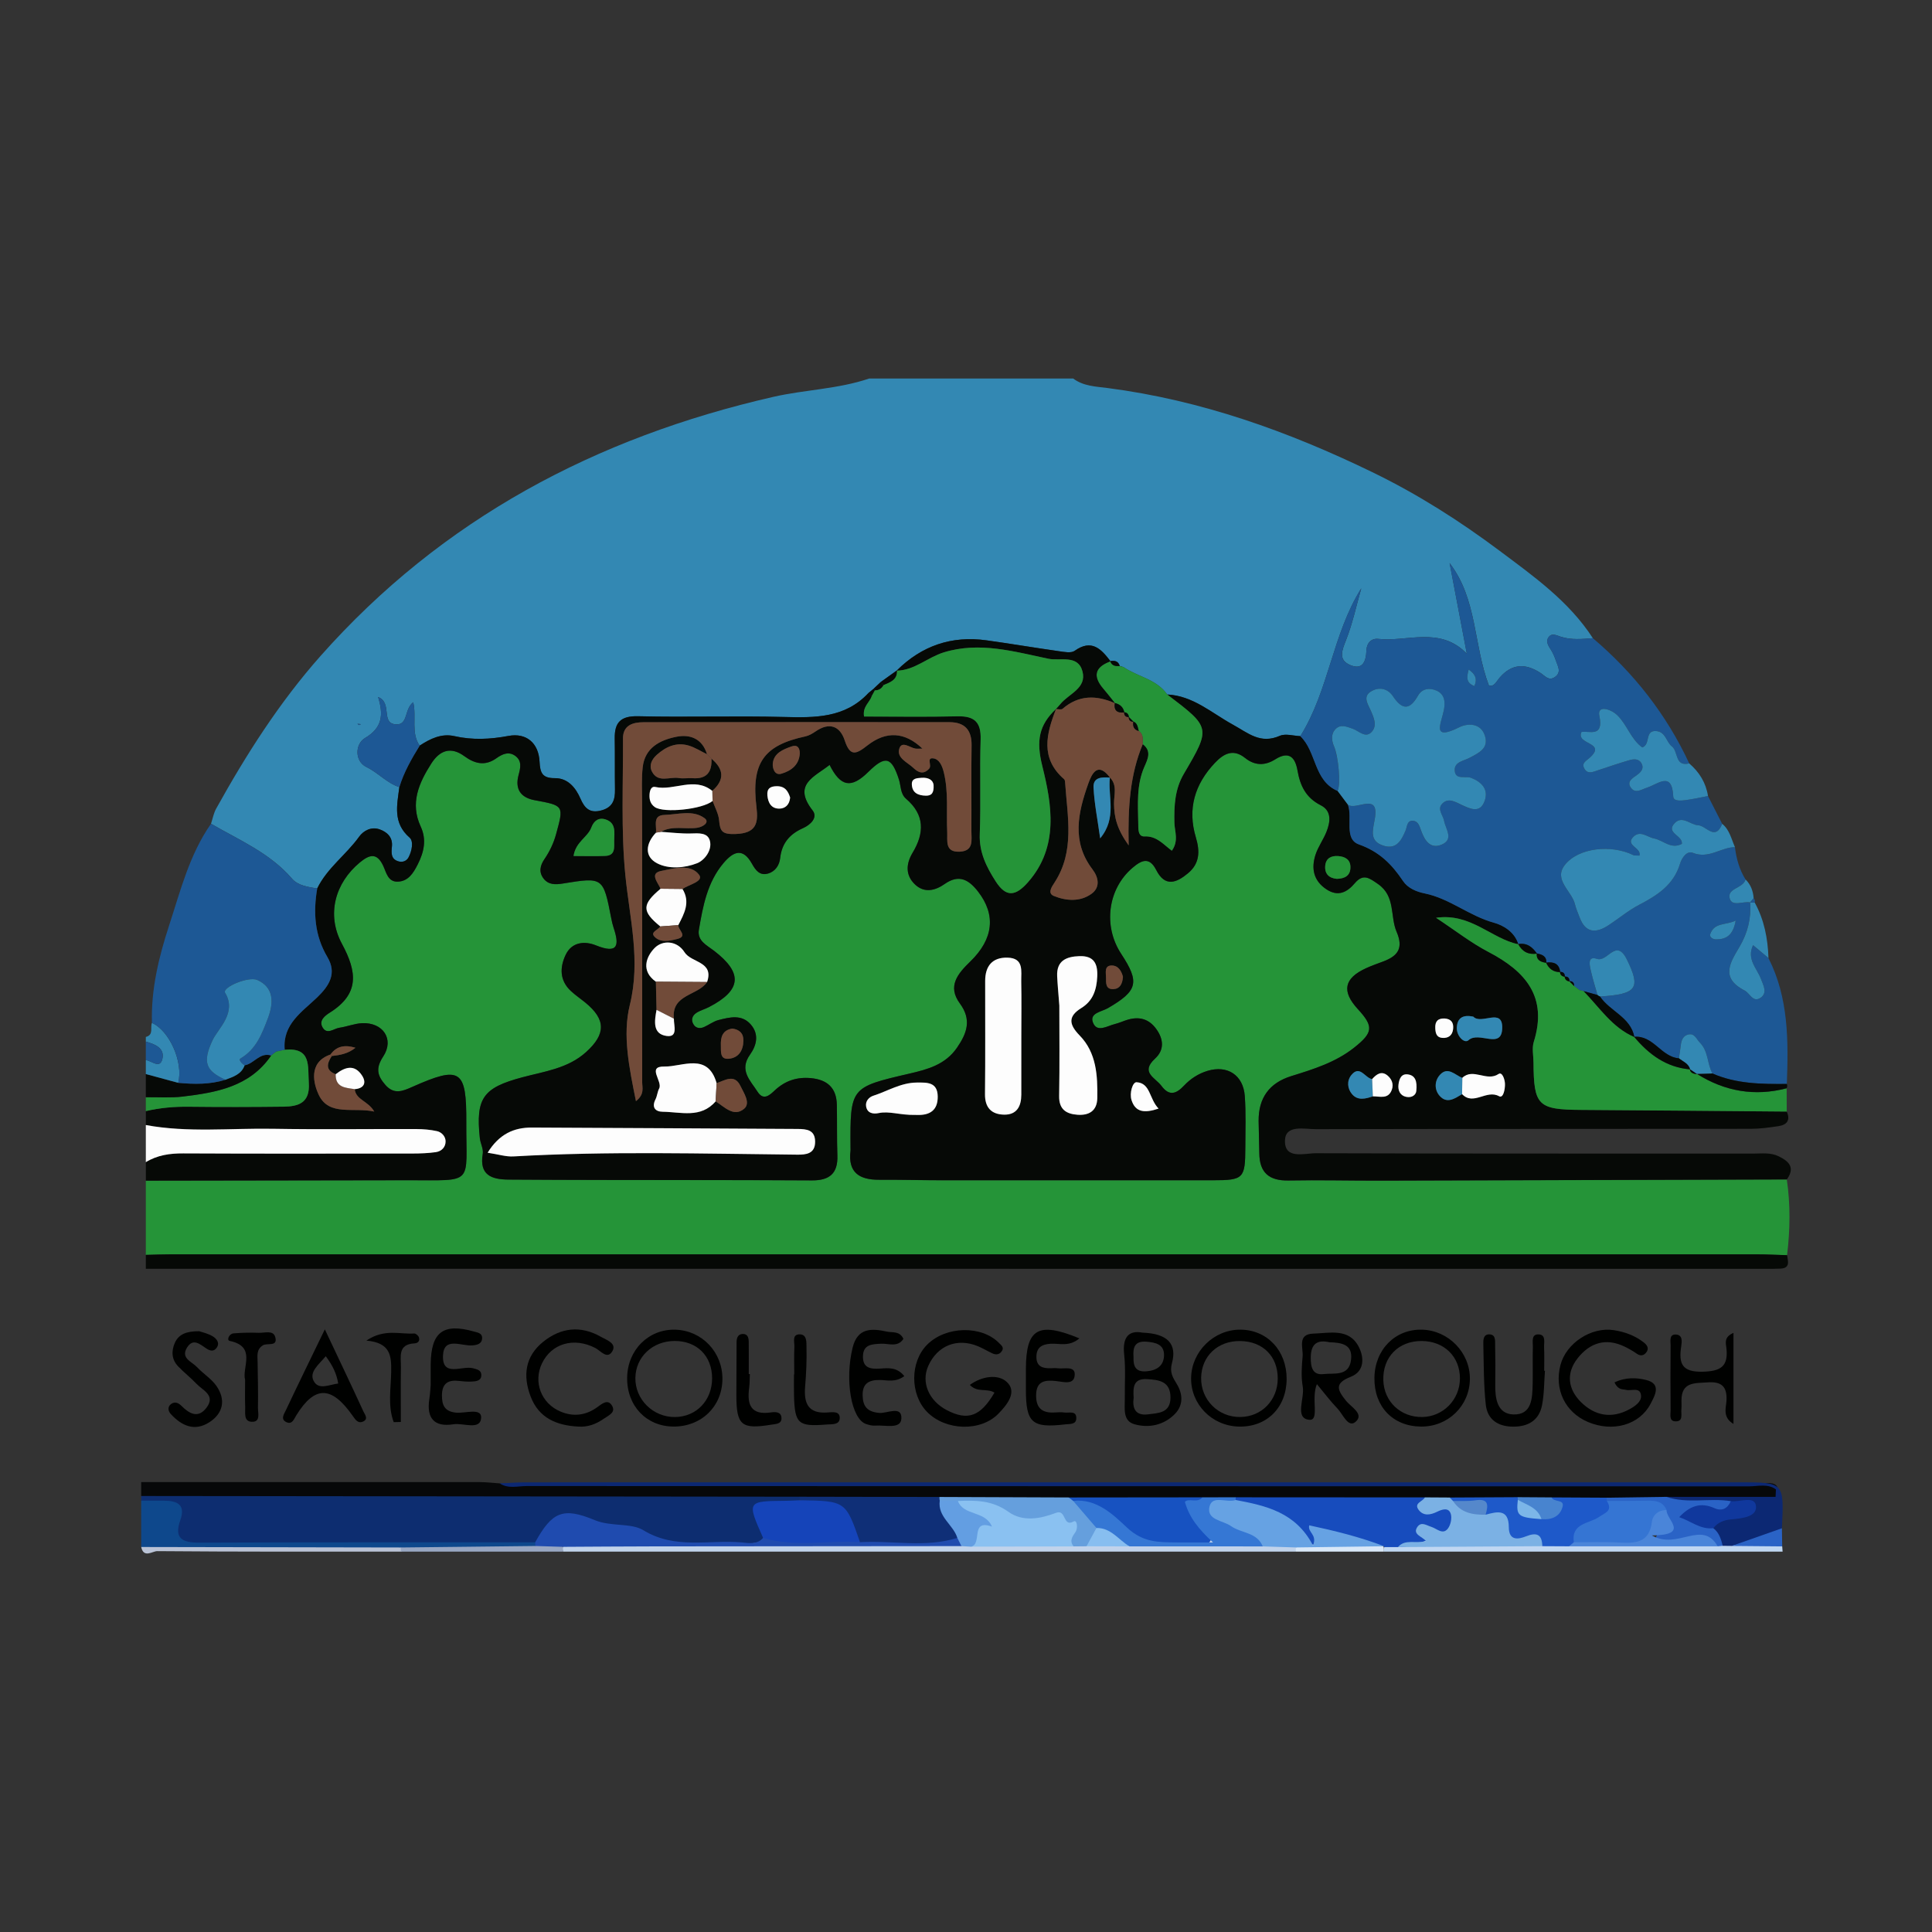 <?xml version="1.0" encoding="utf-8"?>
<!-- Generator: Adobe Illustrator 17.0.0, SVG Export Plug-In . SVG Version: 6.00 Build 0)  -->
<!DOCTYPE svg PUBLIC "-//W3C//DTD SVG 1.1//EN" "http://www.w3.org/Graphics/SVG/1.1/DTD/svg11.dtd">
<svg version="1.1" id="Layer_1" xmlns="http://www.w3.org/2000/svg" xmlns:xlink="http://www.w3.org/1999/xlink" x="0px" y="0px"
	 width="200px" height="200px" viewBox="0 0 200 200" enable-background="new 0 0 200 200" xml:space="preserve">

<rect x="0" y="0" width="200" height="200" fill="#333333" stroke="none"/>

<g>
	<path fill="#0D2D70" d="M14.616,155.345c0-0.16,0-0.32,0-0.48c0.774-0.717,1.736-0.714,2.701-0.715
		c20.981-0.029,41.962,0.05,62.943,0.044c0.637,0,1.278-0.004,1.893,0.17c0.26,0.088,0.491,0.238,0.683,0.435
		c-0.034,1.348-1.163,1.148-1.887,1.117c-1.929-0.082-2.674,0.505-1.799,2.43c0.161,0.355,0.101,0.775-0.05,1.159
		c-0.408,0.637-1.062,0.584-1.694,0.635c-5.426,0.436-10.76-0.227-15.809-2.138c-2.991-1.132-4.58,0.568-6.476,2.055
		c-11.626,0.191-23.251,0.042-34.875,0.077c-0.893,0.003-2.146-0.047-2.097-1.071C18.273,156.428,16.225,156.159,14.616,155.345z"/>
	<path fill="#070809" d="M82.78,154.94c-22.722-0.025-45.443-0.05-68.165-0.075c0-0.48,0-0.96,0-1.44
		c11.656-0.002,23.313-0.007,34.969-0.001c0.715,0,1.43,0.087,2.145,0.134c0.868,0.221,1.751,0.109,2.626,0.109
		c42.373,0.006,84.745,0.001,127.118,0.038c0.91,0.001,2.567-0.682,2.623,0.674c0.059,1.437-1.642,1.121-2.69,1.143
		c-2.877,0.061-5.756,0.019-8.633,0.027c-2.124-0.012-4.25-0.022-6.375,0.003c-1.92,0.144-3.842-0.048-5.763,0.016
		c-1.173,0.084-2.343-0.079-3.516-0.026c-2.352,0.072-4.705-0.063-7.057,0.008c-0.898,0.002-1.796,0.106-2.695,0.016
		c-6.432,0.135-12.862,0.046-19.292-0.021c-1.219-0.008-2.437-0.01-3.656-0.001c-4.599,0.153-9.198,0.013-13.797,0.046
		c-4.482,0.136-8.963-0.143-13.445-0.029c-4.129,0.18-8.256,0.032-12.384-0.037C84.07,155.513,83.362,155.442,82.78,154.94z"/>
	<path fill="#0E488C" d="M14.616,155.345c0.799,0.001,1.598-0.003,2.396,0.005c1.359,0.013,2.218,0.416,1.649,2.026
		c-0.673,1.906,0.233,2.326,1.995,2.319c11.581-0.052,23.163-0.031,34.745-0.034c0.165,0.336,0.071,0.565-0.283,0.686
		c-4.573,0.07-9.147,0.012-13.721,0.03c-8.145,0-16.289,0.007-24.433-0.01c-0.783-0.002-1.599,0.203-2.347-0.223
		C14.616,158.545,14.616,156.945,14.616,155.345z"/>
	<path fill="#C1D3EB" d="M134.136,160.625c-25.28,0-50.56,0-75.84,0c-0.138-0.342-0.048-0.604,0.271-0.789
		c2.892-0.85,5.865-0.632,8.758-0.286c4.129,0.493,8.215,0.506,12.331,0.045c2.696-0.302,5.41-0.097,8.116-0.119
		c3.823-0.031,7.645-0.002,11.467-0.015c0.456-0.003,0.912-0.065,1.369-0.027c3.413,0.001,6.827-0.093,10.24,0.026
		c0.588-0.031,1.176-0.041,1.763,0.001c1.466-0.101,2.934,0.07,4.4-0.035c4.485,0.172,8.97-0.104,13.454,0.027
		c1.176-0.025,2.363-0.129,3.47,0.423C134.215,160.067,134.282,160.317,134.136,160.625z"/>
	<path fill="#C0D7F2" d="M184.493,160.083c0.014,0.181,0.028,0.361,0.042,0.542c-13.76,0-27.52,0-41.28,0
		c-0.06-0.304,0.035-0.548,0.283-0.734c0.511-0.311,1.073-0.405,1.66-0.403c4.743-0.111,9.486-0.086,14.229-0.034
		c1.041-0.032,2.081-0.1,3.122-0.011c4.909,0.083,9.818-0.013,14.726,0.025c0.292-0.006,0.584-0.004,0.876-0.002
		c0.434-0.002,0.868-0.057,1.302-0.005C181.129,159.703,182.925,158.975,184.493,160.083z"/>
	<path fill="#BAC3D6" d="M14.616,160.145c8.954,0.017,17.909,0.033,26.863,0.05c0.168,0.089,0.226,0.182,0.175,0.28
		c-0.051,0.1-0.104,0.15-0.158,0.15c-8.406,0-16.813,0.02-25.218-0.052C15.79,160.569,14.869,161.343,14.616,160.145z"/>
	<path fill="#98A7C3" d="M41.496,160.625c0.007-0.144,0.001-0.287-0.017-0.43c4.644-0.051,9.288-0.102,13.932-0.153
		c0.971-0.594,1.927-0.712,2.855,0.087c0.01,0.165,0.02,0.331,0.03,0.496C52.696,160.625,47.096,160.625,41.496,160.625z"/>
	<path fill="#D9E8F8" d="M143.251,160.152c0.004,0.157,0.006,0.315,0.004,0.472c-3.04,0-6.08,0-9.12,0
		c0.003-0.144,0.007-0.289,0.013-0.433c2.876-1.332,5.827-0.798,8.775-0.353C143.033,159.942,143.142,160.047,143.251,160.152z"/>
	<path fill="#0C2873" d="M179.26,160.036c-0.307-0.004-0.614-0.008-0.921-0.012c-0.703-0.482-1.161-1.107-1.171-1.996
		c0.614-1.513,2.273-1.044,3.451-1.808c-0.69-0.451-1.372-0.144-2-0.22c-1.341,0.01-2.678,0.055-4.011-0.015
		c-0.819-0.043-1.798,0.115-2.102-1.031c3.767,0,7.534,0,11.3,0c0.013-0.255,0.025-0.511,0.038-0.766
		c-0.824-0.63-1.868-0.322-2.8-0.322c-42.175-0.017-84.35-0.013-126.526-0.031c-0.928,0-1.914,0.308-2.792-0.277
		c0.878-0.036,1.754-0.105,2.63-0.105c41.915-0.005,83.83-0.005,125.746-0.005c4.59,0,4.59,0,4.36,4.759
		C183.098,159.867,181.043,159.565,179.26,160.036z"/>
	<path fill="#000100" d="M102.948,144.161c-0.832-0.49-1.747,0.041-2.552-0.795c1.279-0.928,2.921-1.129,3.81-0.322
		c1.144,1.039,0.048,2.374-0.844,3.293c-1.843,1.9-5.486,1.775-7.395-0.179c-1.777-1.82-1.769-5.184,0.017-6.965
		c1.94-1.934,5.627-2.009,7.433-0.168c0.231,0.235,0.519,0.435,0.329,0.781c-0.218,0.397-0.6,0.49-1.013,0.297
		c-0.503-0.236-0.982-0.527-1.494-0.741c-2.155-0.898-4.218-0.067-5.153,2.057c-0.745,1.694,0.064,3.594,1.945,4.568
		C100.179,147.099,101.504,146.64,102.948,144.161z"/>
	<path fill="#000100" d="M167.13,143.108c1.152-0.559,2.312-0.497,3.292-0.25c1.586,0.4,0.904,1.589,0.442,2.47
		c-1.15,2.191-3.918,2.96-6.476,1.877c-2.363-1-3.508-3.368-2.851-5.895c0.587-2.257,3.172-3.981,5.539-3.611
		c1.103,0.172,2.158,0.552,3.07,1.256c0.363,0.28,0.573,0.604,0.308,0.999c-0.235,0.35-0.589,0.483-1.017,0.179
		c-0.387-0.275-0.808-0.512-1.236-0.721c-1.953-0.956-3.615-0.417-4.884,1.193c-1.217,1.543-1.009,3.198,0.342,4.537
		c1.435,1.423,3.18,1.754,5.033,0.737c0.566-0.31,1.235-0.768,1.189-1.396c-0.07-0.943-0.993-0.467-1.547-0.603
		C167.968,143.791,167.521,143.925,167.13,143.108z"/>
	<path fill="#000100" d="M44.584,143.376c0-1.01-0.005-1.569,0.001-2.128c0.032-3.354,1.289-4.311,4.481-3.408
		c0.372,0.105,0.855,0.163,0.844,0.67c-0.013,0.613-0.513,0.723-1.012,0.765c-1.128,0.093-2.956-0.931-3.039,1.048
		c-0.095,2.284,1.979,1.023,3.096,1.315c0.413,0.108,0.838,0.192,0.868,0.649c0.044,0.663-0.53,0.707-0.995,0.733
		c-0.475,0.026-0.956-0.03-1.432-0.077c-1.105-0.108-1.639,0.368-1.646,1.493c-0.006,1.002,0.253,1.662,1.421,1.798
		c0.938,0.109,2.704-0.544,2.637,0.539c-0.082,1.325-1.844,0.505-2.859,0.666c-2.011,0.318-2.805-0.632-2.506-2.606
		C44.54,144.204,44.567,143.565,44.584,143.376z"/>
	<path fill="#000100" d="M59.816,147.677c-2.207-0.125-4.042-0.88-4.892-3.129c-0.811-2.146-0.564-4.125,1.284-5.628
		c1.842-1.497,3.908-1.732,6.005-0.529c0.554,0.318,1.651,0.658,1.183,1.476c-0.527,0.919-1.212-0.039-1.788-0.333
		c-2.21-1.128-4.511-0.463-5.501,1.6c-0.919,1.916-0.104,4.127,1.904,4.986c1.345,0.575,2.659,0.405,3.851-0.472
		c0.46-0.338,1.029-0.809,1.444-0.21c0.526,0.759-0.282,1.068-0.784,1.417C61.714,147.421,60.837,147.763,59.816,147.677z"/>
	<path fill="#000100" d="M93.613,142.458c-0.921,0.672-1.74,0.413-2.491,0.398c-1.169-0.023-1.854,0.351-1.823,1.613
		c0.028,1.128,0.485,1.688,1.729,1.796c0.789,0.069,2.374-0.811,2.28,0.612c-0.073,1.109-1.729,0.617-2.707,0.702
		c-0.306,0.026-0.637-0.063-0.936-0.162c-1.546-0.507-2.225-4.546-1.405-7.901c0.509-2.084,1.971-2.013,3.551-1.669
		c0.572,0.124,1.317-0.09,1.712,0.749c-0.592,0.917-1.548,0.464-2.322,0.505c-0.942,0.049-1.842,0.069-1.868,1.294
		c-0.026,1.228,0.783,1.349,1.791,1.279C91.957,141.616,92.869,141.512,93.613,142.458z"/>
	<path fill="#000100" d="M159.933,141.903c-0.092,1.191-0.075,2.403-0.303,3.567c-0.303,1.549-1.409,2.214-2.963,2.217
		c-1.581,0.003-2.692-0.723-2.861-2.287c-0.221-2.056-0.204-4.139-0.252-6.212c-0.01-0.446-0.027-1.083,0.643-1.054
		c0.658,0.028,0.569,0.664,0.578,1.109c0.029,1.358,0.036,2.716,0.013,4.074c-0.024,1.453,0.203,3.048,1.866,3.106
		c1.942,0.067,1.975-1.706,2.007-3.174c0.027-1.278-0.015-2.557,0.018-3.834c0.013-0.507-0.198-1.328,0.623-1.278
		c0.762,0.046,0.514,0.854,0.54,1.365c0.041,0.797,0.011,1.597,0.011,2.396C159.881,141.9,159.907,141.902,159.933,141.903z"/>
	<path fill="#000100" d="M111.74,138.549c-1.058,0.888-2.044,0.509-2.945,0.553c-0.971,0.047-1.529,0.412-1.505,1.422
		c0.023,0.976,0.695,1.137,1.489,1.115c0.24-0.007,0.483-0.025,0.719,0.006c0.654,0.087,1.778-0.273,1.759,0.637
		c-0.024,1.128-1.145,0.771-1.901,0.687c-1.159-0.128-2.095-0.04-2.099,1.495c-0.004,1.377,0.709,1.84,1.969,1.753
		c0.318-0.022,0.645-0.039,0.958,0.006c0.488,0.069,1.289-0.243,1.231,0.654c-0.039,0.603-0.683,0.519-1.149,0.574
		c-3.429,0.404-4.065-0.156-4.066-3.607c0-0.72-0.003-1.44,0-2.16C106.219,137.542,107.468,136.783,111.74,138.549z"/>
	<path fill="#000100" d="M179.448,137.982c0,3.149,0,6.172,0,9.423c-1.149-0.689-0.77-1.653-0.725-2.386
		c0.09-1.493-0.52-2.022-1.957-1.916c-1.288,0.096-2.688-0.08-2.702,1.842c-0.002,0.32,0.023,0.642-0.009,0.958
		c-0.051,0.497,0.228,1.277-0.639,1.234c-0.656-0.032-0.471-0.715-0.475-1.144c-0.021-2.237-0.021-4.474,0-6.71
		c0.004-0.429-0.166-1.126,0.482-1.134c0.81-0.009,0.683,0.764,0.61,1.26c-0.259,1.745,0.08,2.637,2.207,2.59
		c1.89-0.042,2.693-0.541,2.475-2.463C178.661,139.06,178.435,138.407,179.448,137.982z"/>
	<path fill="#000100" d="M20.615,137.807c0.277,0.099,0.921,0.223,1.437,0.548c0.336,0.212,0.76,0.656,0.36,1.186
		c-0.302,0.4-0.666,0.303-1.039,0.061c-0.649-0.421-1.37-1.134-2.011-0.102c-0.687,1.107,0.501,1.455,1.029,2.021
		c0.648,0.695,1.519,1.219,2.04,1.988c0.946,1.397,0.685,2.781-0.741,3.71c-1.543,1.005-2.892,0.381-4.017-0.848
		c-0.267-0.292-0.362-0.743,0.052-1.038c0.387-0.277,0.769-0.092,1.061,0.201c0.824,0.826,1.732,1.336,2.597,0.183
		c0.962-1.282-0.395-1.781-1.042-2.466c-0.598-0.634-1.297-1.174-1.9-1.804c-0.683-0.714-0.719-1.594-0.337-2.445
		C18.508,138.104,19.32,137.803,20.615,137.807z"/>
	<path fill="#000100" d="M77.626,142.244c-0.023,0.477-0.011,0.959-0.074,1.431c-0.23,1.728,0.171,2.848,2.254,2.538
		c0.441-0.065,1.07-0.086,1.093,0.576c0.022,0.637-0.577,0.614-1.038,0.69c-3.106,0.512-3.633,0.074-3.632-3.045
		c0-1.833,0.007-3.666,0.022-5.499c0.003-0.419,0.13-0.825,0.627-0.844c0.519-0.02,0.627,0.393,0.631,0.809
		c0.011,1.114,0.004,2.228,0.004,3.342C77.55,142.243,77.588,142.243,77.626,142.244z"/>
	<path fill="#000100" d="M82.222,142.276c0-0.958-0.03-1.917,0.012-2.873c0.022-0.489-0.276-1.304,0.591-1.27
		c0.732,0.029,0.651,0.861,0.663,1.339c0.034,1.351-0.028,2.71-0.141,4.058c-0.145,1.722,0.296,2.835,2.312,2.69
		c0.509-0.037,1.327-0.176,1.268,0.631c-0.049,0.672-0.821,0.57-1.372,0.615c-2.931,0.237-3.287-0.077-3.36-3.035
		c-0.018-0.718-0.003-1.437-0.003-2.155C82.202,142.276,82.212,142.276,82.222,142.276z"/>
	<path fill="#000100" d="M25.373,142.847c-0.35-1.29,1.224-3.456-1.602-4.038c-0.327-0.067-0.068-0.74,0.407-0.779
		c0.869-0.07,1.746-0.089,2.618-0.057c0.592,0.022,1.476-0.298,1.688,0.414c0.321,1.08-0.83,0.596-1.274,0.882
		c-0.687,0.444-0.551,1.068-0.544,1.69c0.019,1.588,0.069,3.176,0.037,4.763c-0.011,0.553,0.31,1.51-0.662,1.46
		c-0.842-0.043-0.635-0.951-0.659-1.548C25.346,144.763,25.373,143.888,25.373,142.847z"/>
	<path fill="#000100" d="M40.757,147.22c-0.63-1.678-0.289-3.475-0.261-5.199c0.027-1.645-0.048-3.024-2.571-3.243
		c1.885-1.269,3.475-0.628,4.957-0.735c0.156-0.011,0.42,0.217,0.48,0.388c0.127,0.359-0.076,0.616-0.455,0.635
		c-1.764,0.089-1.388,1.407-1.404,2.464c-0.027,1.89-0.008,3.781-0.008,5.671C41.25,147.207,41.004,147.213,40.757,147.22z"/>
	<path fill="#2A63C6" d="M179.26,160.036c1.734-0.61,3.468-1.22,5.202-1.829c0.01,0.626,0.021,1.251,0.031,1.876
		C182.749,160.067,181.004,160.051,179.26,160.036z"/>
	<path fill="#0F2F77" d="M82.78,154.94c4.823,0.009,9.646,0.018,14.468,0.027c0.169,0.175,0.319,0.364,0.454,0.567
		c0.342,1.443,2.4,2.406,1.201,4.283c-3.165,0.18-6.331,0.035-9.493,0.076c-0.153-0.03-0.381-0.038-0.431-0.144
		c-1.246-2.639-3.433-3.951-6.21-4.444C82.773,155.184,82.776,155.062,82.78,154.94z"/>
	<path fill="#1F4BAF" d="M89.029,159.649c3.356-0.201,6.756,0.599,10.074-0.447c0.731-0.012,0.795,0.312,0.427,0.851
		c-10.659,0.009-21.318,0.014-31.976,0.028c-3.096,0.004-6.192,0.031-9.289,0.047c-0.952-0.029-1.904-0.058-2.855-0.087
		c0.001-0.127-0.002-0.254-0.01-0.381c1.752-3.157,2.866-3.669,6.169-2.297c1.68,0.698,3.748,0.265,5.017,1.038
		c3.326,2.027,6.784,0.973,10.169,1.268c0.754,0.066,1.614,0.253,2.239-0.469C82.359,158.924,85.735,158.367,89.029,159.649z"/>
	<path fill="#1544B9" d="M89.029,159.649c-3.342-0.225-6.729,0.555-10.035-0.448c-1.683-3.804-1.683-3.803,2.364-3.84
		c0.471-0.004,0.942-0.036,1.413-0.055C87.546,155.379,87.546,155.379,89.029,159.649z"/>
	<path fill="#174CBD" d="M144.712,160.154c-0.487,0-0.974-0.001-1.461-0.001l0.037-0.084c-1.722-0.285-3.456-0.483-5.153-0.923
		c-0.602-0.156-1.469-0.964-1.749,0.531c-0.082,0.437-1.016,0.179-1.239-0.13c-1.773-2.46-4.643-2.863-7.159-3.932
		c-0.117-0.126-0.164-0.26-0.145-0.4c0.02-0.144,0.047-0.216,0.08-0.216c6.526,0.004,13.052,0.007,19.578,0.011
		c0.255,0.897,0.941,0.889,1.693,0.866c0.885-0.027,1.615,0.265,1.495,1.344c-0.09,0.802-0.337,1.536-1.314,1.736
		C147.803,159.278,146.381,160.195,144.712,160.154z"/>
	<path fill="#1752C1" d="M110.633,155.017c4.612-0.005,9.224-0.009,13.836-0.014c-0.069,1.003-0.931,0.575-1.449,0.792
		c0.134,0.136,0.35,0.145,0.436,0.318c0.592,1.187,2.418,2.231,1.875,3.335c-0.546,1.111-2.452,0.309-3.753,0.438
		c-2.184,0.217-4.135-0.11-5.92-1.699c-1.202-1.07-2.648-2.05-4.355-2.367C110.951,155.661,110.65,155.456,110.633,155.017z"/>
	<path fill="#7BB1E4" d="M144.712,160.154c0.751-0.869,1.797-0.325,2.898-0.624c-0.372-0.476-1.4-0.67-0.903-1.435
		c0.409-0.629,0.952-0.191,1.469-0.033c0.554,0.17,1.171,0.856,1.698,0.188c0.3-0.379,0.454-1.107,0.304-1.553
		c-0.228-0.678-0.899-0.449-1.404-0.202c-0.702,0.343-1.426,0.472-1.926-0.207c-0.517-0.702,0.445-0.841,0.655-1.281
		c0.855,0.006,1.712,0.011,2.568,0.016c0.201,0.056,0.395,0.132,0.58,0.227c1.004,0.515,1.985,1.105,3.183,1.005
		c1.131-0.282,2.2-0.377,2.711,1.001c0.321,0.866,0.946,1.114,1.835,1.096c1.13-0.023,1.857,0.387,1.28,1.708
		C154.678,160.091,149.695,160.122,144.712,160.154z"/>
	<path fill="#1E59C9" d="M150.42,155.383c-0.117-0.12-0.235-0.24-0.351-0.359c2.346-0.012,4.691-0.025,7.036-0.037
		c0.169,0.124,0.283,0.286,0.336,0.488c0.251,1.174,1.174,1.19,2.091,1.205c1.293,0.046,1.293-0.744,1.084-1.67
		c1.894,0.01,3.788,0.021,5.683,0.031c0.181,0.132,0.344,0.284,0.494,0.451c0.619,1.12-0.163,1.572-0.964,2.013
		c-0.969,0.534-2.02,0.964-2.562,2.036c-0.217,0.27-0.531,0.391-0.83,0.533c-0.925-0.005-1.851-0.009-2.776-0.014
		c-0.031-1.216-0.565-1.466-1.683-1.022c-0.841,0.334-1.779,0.466-1.787-0.951c-0.011-1.903-1.194-1.619-2.402-1.284
		C153.021,155.486,151.423,156.14,150.42,155.383z"/>
	<path fill="#3577D4" d="M111.093,155.372c2.426-0.276,4.174,1.45,5.564,2.754c1.674,1.571,3.295,1.527,5.148,1.546
		c1.083,0.011,2.167,0.002,3.766,0.002c-1.508-1.392-2.465-2.597-2.912-4.202c0.41-0.433,1.31,0.177,1.811-0.469
		c1.15-0.002,2.301-0.004,3.453-0.006c-0.011,0.093-0.013,0.187-0.006,0.281c-0.337,0.644-1.159,0.452-1.732,1.068
		c0.634,0.966,1.775,1.154,2.697,1.653c0.868,0.47,2.011,0.696,1.836,2.084c-4.597-0.001-9.194-0.002-13.791-0.003
		c-1.306-0.242-2.337-1.087-3.522-1.599C112.464,157.573,111.03,157.027,111.093,155.372z"/>
	<path fill="#659FDD" d="M111.093,155.372c0.804,0.935,1.607,1.869,2.411,2.804c0.404,1.037-0.471,1.379-1.028,1.894
		c-0.446,0.004-0.892,0.009-1.338,0.013c-0.53-0.197-0.692-0.579-0.615-1.124c0.138-0.966-0.361-1.196-1.254-1.218
		c-2.36-0.058-4.698-0.147-6.823-1.506c-1.013-0.648-2.333-0.235-3.516-0.291c-0.613-0.022-1.197-0.126-1.646-0.597
		c-0.029-0.125-0.041-0.252-0.036-0.381c4.461,0.017,8.922,0.033,13.384,0.05C110.787,155.135,110.94,155.254,111.093,155.372z"/>
	<path fill="#2A63C6" d="M166.342,155.381c-0.016-0.113-0.03-0.226-0.043-0.339c2.069-0.029,4.138-0.059,6.207-0.088
		c2.184,0.738,4.46,0.09,6.669,0.444c0.181,1.216-0.714,1.348-1.489,1.257c-1.276-0.151-2.508,0.04-3.375,0.27
		c0.856,0.127,2.097,0.343,3.052,1.272c0.606,0.459,0.799,1.138,0.974,1.827c-0.175,0.017-0.349,0.034-0.524,0.051
		c-1.561-0.967-3.182-0.255-4.785-0.19c-1.124,0.046-2.34,0.025-1.115-1.594c0.495-0.654,0.159-1.176-0.148-1.728
		C170.132,155.361,167.967,156.606,166.342,155.381z"/>
	<path fill="#4884CF" d="M160.617,155.01c0.226,0.528,1.329,0.176,1.15,0.927c-0.253,1.057-1.136,1.419-2.195,1.323
		c-0.817-0.664-2.099-0.76-2.448-1.997c0.002-0.093-0.004-0.185-0.018-0.277C158.276,154.995,159.447,155.003,160.617,155.01z"/>
	<path fill="#66A2E3" d="M130.719,160.083c-0.596-1.481-2.22-1.348-3.278-2.099c-0.84-0.596-2.557-0.617-2.235-2.013
		c0.289-1.253,1.805-0.355,2.711-0.693c3.128,0.591,6.213,1.263,8.006,4.708c0.466-1.155-0.586-1.335-0.391-2.085
		c2.608,0.561,5.225,1.196,7.756,2.167c-3.047,0.041-6.093,0.082-9.14,0.123C133.005,160.155,131.862,160.119,130.719,160.083z"/>
	<path fill="#8AC1F1" d="M99.16,155.383c1.838-0.091,3.584-0.069,5.226,1.116c1.501,1.083,3.339,0.717,4.923,0.112
		c1.114-0.425,0.673,1.537,1.844,0.885c0.354-0.197,0.453,0.715,0.176,1.106c-0.347,0.491-0.634,0.919-0.192,1.482
		c-3.541,0.008-7.083,0.017-10.625,0.026c-0.019-0.076-0.07-0.16-0.053-0.226c0.39-1.472,1.227-3.068-1.177-3.674
		C99.038,156.147,98.976,155.698,99.16,155.383z"/>
	<path fill="#639EE2" d="M99.16,155.383c0.611,1.573,2.818,0.961,3.528,2.652c-2.287-0.821-0.959,1.828-2.175,2.076
		c-0.328-0.019-0.656-0.037-0.983-0.056c-0.142-0.284-0.285-0.568-0.427-0.852c-0.418-1.374-2.06-2.17-1.819-3.855
		C97.91,155.359,98.535,155.371,99.16,155.383z"/>
	<path fill="#87BEF0" d="M112.477,160.07c0.343-0.631,0.685-1.262,1.028-1.894c1.513-0.033,2.295,1.248,3.423,1.905
		C115.444,160.077,113.96,160.073,112.477,160.07z"/>
	<path fill="#4A85D9" d="M172.522,156.321c-0.052,0.995,2.492,2.582-1.521,2.627c2.699,1.539,5.206-1.687,6.814,1.127
		c-5.126-0.001-10.252-0.001-15.378-0.002c0.162-0.14,0.325-0.279,0.487-0.419c1.317-1.025,2.868-0.655,4.327-0.654
		c1.446,0.001,2.59-0.238,3.257-1.732C170.843,156.519,171.412,155.694,172.522,156.321z"/>
	<path fill="#10389D" d="M177.364,158.197c-1.348,0.161-2.33-0.746-3.534-1.14c1.057-1.126,2.188-1.591,3.633-0.939
		c0.783,0.353,1.369,0.059,1.713-0.721c0.923,0.131,2.5-0.618,2.604,0.529c0.101,1.117-1.488,1.262-2.593,1.361
		C178.48,157.352,177.823,157.594,177.364,158.197z"/>
	<path fill="#000100" d="M147.219,137.647c-2.786-0.077-4.9,2.056-4.939,4.983c-0.039,2.985,1.906,5.023,4.819,5.049
		c2.808,0.024,5.033-2.139,5.064-4.921C152.192,140.035,149.956,137.723,147.219,137.647z M147.231,146.689
		c-2.24,0.034-3.963-1.594-4.03-3.808c-0.073-2.398,1.573-4.078,3.981-4.061c2.321,0.016,3.957,1.623,3.95,3.881
		C151.124,144.893,149.4,146.656,147.231,146.689z"/>
	<path fill="#000100" d="M128.392,137.645c-2.723-0.01-5.031,2.242-5.088,4.968c-0.058,2.743,2.138,4.997,4.937,5.066
		c2.892,0.072,4.933-1.953,4.951-4.913C133.21,139.822,131.18,137.656,128.392,137.645z M128.398,146.688
		c-2.288,0.033-4.104-1.792-4.057-4.077c0.047-2.242,1.73-3.819,4.045-3.788c2.345,0.031,3.897,1.587,3.885,3.893
		C132.259,144.962,130.608,146.656,128.398,146.688z"/>
	<path fill="#000100" d="M139.84,142.52c1.417-0.556,1.389-1.981,0.826-3.082c-1.014-1.983-3.012-1.431-4.702-1.383
		c-1.707,0.048-1.036,1.476-1.119,2.378c-0.095,1.03-0.164,2.102,0.015,3.109c0.215,1.215-0.879,3.298,0.683,3.434
		c1.091,0.095,0.148-2.192,0.782-3.691c0.809,0.971,1.415,1.793,2.123,2.518c0.567,0.58,1.096,2.03,1.861,1.399
		c0.973-0.802-0.463-1.564-0.952-2.173C138.425,143.868,138.11,143.198,139.84,142.52z M137.027,142.244
		c-1.168,0.144-1.352-0.739-1.337-1.752c0.021-1.439,0.731-1.816,1.921-1.545c1.283,0.044,2.442,0.213,2.248,1.821
		C139.648,142.528,138.091,142.113,137.027,142.244z"/>
	<path fill="#000100" d="M69.921,137.649c-2.763-0.085-4.95,2.078-4.998,4.944c-0.049,2.927,1.981,5.074,4.807,5.084
		c2.873,0.011,5.022-2.068,5.055-4.89C74.818,139.992,72.681,137.734,69.921,137.649z M69.882,146.691
		c-2.273,0.025-4.142-1.82-4.108-4.054c0.033-2.165,1.773-3.809,4.048-3.821c2.321-0.013,3.899,1.556,3.895,3.872
		C73.712,144.975,72.091,146.667,69.882,146.691z"/>
	<path fill="#000100" d="M121.821,143.273c-0.421-0.686-0.758-1.22-0.5-2.166c0.542-1.987-0.461-3.062-3.039-3.149
		c-1.368-0.269-2.115,0.384-1.908,2.263c0.165,1.497,0.046,3.024,0.067,4.538c0.014,1.019-0.251,2.323,0.997,2.678
		c1.498,0.427,3.057,0.092,4.192-1.069C122.5,145.478,122.464,144.32,121.821,143.273z M118.695,138.893
		c0.926,0.078,1.809,0.267,1.805,1.373c-0.004,1.109-0.746,1.615-1.848,1.693c-1.107,0.078-1.345-0.537-1.31-1.488
		C117.27,139.539,117.426,138.786,118.695,138.893z M118.844,146.412c-1.321,0.169-1.639-0.633-1.489-1.724
		c-0.064-1.055-0.054-2.007,1.39-1.921c1.258,0.075,2.421,0.229,2.422,1.902C121.167,146.291,119.91,146.276,118.844,146.412z"/>
	<path fill="#000100" d="M37.627,146.129c-1.255-2.731-2.55-5.444-4-8.513c-1.5,3.099-2.791,5.733-4.041,8.385
		c-0.173,0.368-0.58,0.921,0.06,1.218c0.599,0.278,0.775-0.299,1.023-0.7c1.914-3.096,3.64-3.086,5.839,0.043
		c0.292,0.416,0.568,0.855,1.12,0.575C38.151,146.873,37.758,146.414,37.627,146.129z M32.468,142.952
		c-0.483-0.931,0.521-1.68,1.254-2.557c0.718,0.968,1.117,1.787,1.29,2.826C34.088,143.332,32.979,143.938,32.468,142.952z"/>
	<path fill="#5588CB" d="M150.42,155.383c0.776-0.019,1.563,0.039,2.325-0.074c1.434-0.212,1.307,0.569,1.044,1.492
		C152.458,156.821,151.218,156.626,150.42,155.383z"/>
	<path fill="#3575D3" d="M172.522,156.321c-0.843-0.006-1.43,0.501-1.519,1.228c-0.263,2.156-1.684,2.228-3.357,2.136
		c-1.569-0.086-3.147-0.026-4.721-0.03c-0.304-1.994,1.593-1.921,2.584-2.605c0.698-0.481,1.464-0.638,0.833-1.67
		c1.412-0.008,2.824-0.007,4.235-0.029C171.402,155.338,172.157,155.43,172.522,156.321z"/>
	<path fill="#7CB6E8" d="M157.124,155.264c0.926,0.531,2.071,0.793,2.448,1.997C157.136,157.088,156.943,156.931,157.124,155.264z"
		/>
	<g>
		<path fill="#3388B3" d="M89.976,39.185c7.04,0,14.08,0,21.12,0c1.057,0.795,2.341,0.825,3.56,0.983
			c9.665,1.254,18.679,4.475,27.411,8.713c4.687,2.274,9.035,5.042,13.171,8.137c3.537,2.646,7.187,5.233,9.655,9.046
			c-1.113,0.087-2.228,0.203-3.319-0.151c-0.45-0.146-0.959-0.427-1.288,0.082c-0.294,0.455,0.033,0.895,0.292,1.312
			c0.206,0.332,0.359,0.704,0.486,1.076c0.197,0.58,0.622,1.216-0.115,1.714c-0.624,0.422-1.017-0.134-1.465-0.427
			c-1.548-1.013-2.956-1.002-4.245,0.487c-0.31,0.358-0.585,1.006-1.112,0.793c-1.604-4.239-1.189-8.92-4.062-12.662
			c0.594,3.127,1.188,6.254,1.782,9.381c-2.799-2.878-6.17-1.196-9.175-1.532c-0.718-0.08-1.196,0.444-1.22,1.193
			c-0.037,1.125-0.381,2.065-1.677,1.516c-1.279-0.541-0.844-1.533-0.422-2.611c0.674-1.721,1.062-3.555,1.571-5.341
			c-3.004,4.794-3.344,10.562-6.313,15.313c-0.713-0.026-1.53-0.291-2.12-0.034c-2.031,0.884-3.242-0.265-4.911-1.182
			c-2.13-1.17-4.099-2.975-6.749-3.094c-1.097-1.596-3.05-1.831-4.517-2.839c-0.151-0.027-0.296-0.071-0.437-0.132l0.044,0.029
			c-0.146-0.524-0.528-0.598-0.99-0.516l0.032,0.016c-0.968-1.268-1.948-2.336-3.713-1.082c-0.369,0.262-1.086,0.117-1.626,0.04
			c-2.505-0.355-5.001-0.779-7.507-1.127c-3.601-0.5-6.698,0.557-9.278,3.122c-0.553,0.397-1.107,0.794-1.659,1.192
			c-0.252,0.237-0.504,0.474-0.757,0.711c-0.176,0.146-0.352,0.292-0.529,0.437c-2.424,2.602-5.54,2.558-8.767,2.475
			c-5.021-0.129-10.049,0.044-15.07-0.076c-1.808-0.043-2.45,0.641-2.421,2.314c0.031,1.753-0.004,3.508,0.026,5.262
			c0.018,1.052-0.211,1.843-1.391,2.168c-1.198,0.33-1.742-0.196-2.182-1.211c-0.496-1.144-1.312-2.133-2.647-2.123
			c-1.322,0.01-1.531-0.562-1.589-1.715c-0.098-1.942-1.387-2.998-3.208-2.659c-1.913,0.356-3.729,0.447-5.618,0.021
			c-1.328-0.299-2.493,0.271-3.582,0.985c-0.926-1.319-0.303-2.955-0.667-4.493c-0.955,0.724-0.5,2.338-1.758,2.289
			c-1.66-0.065-0.353-2.236-1.879-2.829c0.564,1.82,0.461,3.176-1.36,4.248c-1.015,0.597-1.104,2.386,0.15,2.997
			c1.226,0.597,2.117,1.663,3.41,2.08c-0.239,1.856-0.704,3.703,1.061,5.231c0.43,0.373,0.243,1.382-0.11,2.044
			c-0.203,0.381-0.61,0.533-1.022,0.421c-0.825-0.224-0.767-0.889-0.7-1.544c0.1-0.971-0.515-1.511-1.286-1.78
			c-0.837-0.291-1.647,0.122-2.114,0.771c-1.343,1.87-3.303,3.234-4.333,5.349c-0.942-0.157-1.982-0.286-2.607-1.012
			c-2.293-2.663-5.459-3.99-8.387-5.687c0.174-0.523,0.271-1.09,0.534-1.564c3.106-5.596,6.54-10.991,10.788-15.786
			c12.597-14.22,28.536-22.647,46.899-26.844C83.348,40.333,86.76,40.278,89.976,39.185z M37.357,74.96
			c-0.117-0.011-0.234-0.022-0.351-0.033c0.055,0.045,0.106,0.12,0.165,0.126C37.229,75.059,37.294,74.995,37.357,74.96z"/>
		<path fill="#259438" d="M15.096,129.905c0-2.56,0-5.12,0-7.68c9.039-0.014,18.078-0.026,27.117-0.043
			c6.966-0.012,6.023,0.573,6.056-5.982c0.028-5.491-0.603-5.894-5.588-3.682c-0.999,0.443-1.89,0.832-2.794-0.207
			c-0.839-0.964-1.018-1.724-0.218-2.942c1.174-1.788-0.032-3.554-2.205-3.443c-0.785,0.04-1.551,0.359-2.337,0.472
			c-0.575,0.083-1.265,0.752-1.729-0.022c-0.439-0.733,0.267-1.246,0.75-1.55c3.075-1.937,2.822-4.198,1.25-7.111
			c-1.653-3.063-0.683-6.328,1.841-8.421c0.985-0.817,1.766-1.073,2.429,0.341c0.322,0.687,0.483,1.675,1.51,1.637
			c1.095-0.04,1.616-0.9,2.063-1.785c0.64-1.266,0.941-2.552,0.309-3.912c-1.126-2.425-0.189-4.515,1.092-6.524
			c0.864-1.356,2.005-1.806,3.426-0.767c1.065,0.779,2.14,1.052,3.308,0.219c0.614-0.438,1.293-0.755,1.984-0.234
			c0.693,0.522,0.514,1.239,0.319,1.97c-0.384,1.44,0.2,2.331,1.665,2.602c3.045,0.563,3.032,0.552,2.217,3.525
			c-0.258,0.941-0.667,1.79-1.212,2.59c-0.438,0.642-0.594,1.334-0.078,2c0.51,0.658,1.238,0.632,1.976,0.513
			c4.195-0.68,4.195-0.679,5.031,3.612c0.061,0.313,0.131,0.628,0.231,0.931c0.608,1.825,0.514,2.798-1.832,1.852
			c-1.133-0.457-2.483-0.365-3.122,0.983c-0.618,1.304-0.636,2.653,0.538,3.745c0.466,0.434,0.999,0.794,1.494,1.197
			c2.141,1.748,2.148,3.258,0.08,5.128c-1.883,1.703-4.317,1.999-6.611,2.613c-4.044,1.083-4.828,2.134-4.385,6.295
			c0.058,0.549,0.388,1.117,0.301,1.626c-0.376,2.2,0.913,2.65,2.654,2.663c3.359,0.024,6.719,0.032,10.078,0.039
			c7.119,0.013,14.238,0.003,21.357,0.044c1.796,0.01,2.685-0.711,2.621-2.565c-0.061-1.758-0.018-3.519-0.057-5.278
			c-0.038-1.738-0.992-2.587-2.693-2.742c-1.445-0.132-2.646,0.265-3.724,1.261c-0.46,0.425-1.15,1.151-1.782,0.158
			c-0.743-1.165-1.952-2.223-0.787-3.853c0.675-0.945,0.963-2.086,0.092-3.103c-0.938-1.095-2.182-0.77-3.343-0.478
			c-0.529,0.133-0.996,0.5-1.507,0.727c-0.396,0.177-0.816,0.142-1.069-0.234c-0.319-0.475-0.169-0.947,0.282-1.238
			c0.395-0.255,0.874-0.375,1.295-0.594c3.377-1.75,3.541-3.519,0.521-5.832c-0.76-0.582-1.762-1.029-1.562-2.192
			c0.42-2.44,0.863-4.887,2.542-6.877c1.027-1.218,2.006-1.628,2.949,0.06c0.372,0.665,0.8,1.269,1.672,1.014
			c0.767-0.224,1.17-0.872,1.252-1.618c0.168-1.519,0.996-2.474,2.343-3.069c0.812-0.359,1.578-1.116,1.013-1.84
			c-2.11-2.705,0.202-3.477,1.759-4.716c1.14,2.285,2.252,2.458,4.006,0.727c1.767-1.745,2.415-1.571,3.175,0.798
			c0.215,0.67,0.13,1.462,0.74,1.985c1.929,1.652,1.905,3.529,0.677,5.573c-0.684,1.139-0.772,2.327,0.242,3.292
			c0.97,0.922,2.099,0.636,3.075-0.05c1.492-1.05,2.514-0.423,3.458,0.794c1.853,2.391,1.612,4.887-0.813,7.238
			c-1.295,1.256-2.393,2.548-1.075,4.337c1.239,1.681,0.742,3.072-0.3,4.585c-1.209,1.755-3.035,2.241-4.913,2.676
			c-6.145,1.425-6.147,1.419-6.105,7.75c0.001,0.08,0.009,0.161-0.001,0.24c-0.282,2.249,0.911,3.011,2.954,2.999
			c2.159-0.013,4.319,0.05,6.478,0.052c9.359,0.007,18.718,0.007,28.078,0c3.188-0.002,3.351-0.174,3.359-3.43
			c0.004-1.76,0.069-3.525-0.055-5.277c-0.154-2.179-1.798-3.245-3.871-2.613c-0.93,0.283-1.74,0.805-2.413,1.518
			c-0.77,0.816-1.502,1.167-2.342,0.037c-0.642-0.864-2.223-1.395-0.665-2.827c0.963-0.886,0.895-1.976,0.149-3.033
			c-0.743-1.052-1.736-1.349-2.943-1.004c-0.46,0.132-0.898,0.346-1.362,0.458c-0.793,0.191-1.869,0.944-2.281-0.181
			c-0.354-0.967,0.927-1.098,1.558-1.465c3.085-1.794,3.314-2.666,1.377-5.614c-1.903-2.896-1.386-6.734,1.164-8.908
			c0.936-0.798,1.746-1.182,2.461,0.225c0.919,1.809,2.111,1.316,3.299,0.326c1.214-1.013,1.231-2.279,0.802-3.706
			c-0.885-2.946-0.12-5.503,1.979-7.718c0.94-0.992,1.912-1.468,3.124-0.498c1.012,0.809,2.064,0.802,3.11,0.142
			c1.441-0.909,2.073-0.204,2.31,1.151c0.275,1.576,0.865,2.824,2.41,3.601c1.151,0.579,0.997,1.729,0.587,2.753
			c-0.325,0.813-0.87,1.547-1.135,2.375c-0.453,1.413-0.211,2.684,1.14,3.575c1.206,0.795,2.138,0.296,2.93-0.637
			c0.879-1.035,1.504-0.534,2.401,0.085c1.838,1.268,1.234,3.335,1.927,4.946c0.74,1.719,0.106,2.51-1.384,3.071
			c-0.598,0.225-1.203,0.434-1.783,0.7c-2.283,1.046-2.544,2.387-0.845,4.233c1.653,1.797,1.587,2.426-0.382,3.987
			c-1.926,1.527-4.218,2.235-6.51,2.947c-2.279,0.708-3.4,2.267-3.38,4.644c0.01,1.12,0.062,2.239,0.073,3.358
			c0.021,2.006,1.023,2.841,3.02,2.803c3.198-0.061,6.399,0.022,9.598,0.015c13.996-0.035,27.993-0.08,41.989-0.122
			c0.385,2.612,0.341,5.225,0.028,7.84c-1.039-0.029-2.078-0.084-3.117-0.084c-54.717-0.004-109.435-0.004-164.152-0.001
			C16.854,129.849,15.975,129.885,15.096,129.905z"/>
		<path fill="#060906" d="M184.974,122.094c-13.996,0.042-27.993,0.087-41.989,0.122c-3.199,0.008-6.4-0.076-9.598-0.015
			c-1.997,0.038-3-0.797-3.02-2.803c-0.011-1.12-0.064-2.239-0.073-3.358c-0.021-2.378,1.101-3.937,3.38-4.644
			c2.293-0.712,4.584-1.419,6.51-2.947c1.969-1.561,2.035-2.19,0.382-3.987c-1.699-1.847-1.437-3.187,0.845-4.233
			c0.579-0.266,1.185-0.475,1.783-0.7c1.491-0.561,2.124-1.352,1.384-3.071c-0.693-1.611-0.089-3.678-1.927-4.946
			c-0.897-0.619-1.522-1.12-2.401-0.085c-0.792,0.932-1.723,1.432-2.93,0.637c-1.351-0.891-1.593-2.161-1.14-3.575
			c0.265-0.827,0.81-1.561,1.135-2.375c0.409-1.024,0.564-2.173-0.587-2.753c-1.545-0.778-2.135-2.026-2.41-3.601
			c-0.237-1.355-0.869-2.06-2.31-1.151c-1.047,0.66-2.098,0.667-3.11-0.142c-1.212-0.97-2.185-0.493-3.124,0.498
			c-2.1,2.215-2.864,4.772-1.979,7.718c0.429,1.427,0.412,2.693-0.802,3.706c-1.187,0.991-2.38,1.483-3.299-0.326
			c-0.715-1.407-1.525-1.023-2.461-0.225c-2.55,2.174-3.068,6.012-1.164,8.908c1.937,2.948,1.707,3.819-1.377,5.614
			c-0.631,0.367-1.912,0.498-1.558,1.465c0.412,1.125,1.488,0.372,2.281,0.181c0.464-0.112,0.902-0.326,1.362-0.458
			c1.207-0.345,2.201-0.048,2.943,1.004c0.746,1.057,0.814,2.147-0.149,3.033c-1.558,1.433,0.022,1.963,0.665,2.827
			c0.84,1.13,1.572,0.779,2.342-0.037c0.673-0.713,1.483-1.234,2.413-1.518c2.073-0.632,3.717,0.434,3.871,2.613
			c0.124,1.752,0.06,3.518,0.055,5.277c-0.008,3.256-0.171,3.428-3.359,3.43c-9.359,0.007-18.718,0.006-28.078,0
			c-2.159-0.002-4.319-0.065-6.478-0.052c-2.043,0.013-3.236-0.75-2.954-2.999c0.01-0.079,0.002-0.16,0.001-0.24
			c-0.042-6.332-0.04-6.326,6.105-7.75c1.878-0.435,3.704-0.922,4.913-2.676c1.043-1.513,1.539-2.904,0.3-4.585
			c-1.318-1.789-0.22-3.081,1.075-4.337c2.425-2.351,2.666-4.847,0.813-7.238c-0.944-1.218-1.966-1.844-3.458-0.794
			c-0.976,0.687-2.105,0.972-3.075,0.05c-1.015-0.964-0.927-2.153-0.242-3.292c1.228-2.044,1.252-3.921-0.677-5.573
			c-0.61-0.523-0.525-1.315-0.74-1.985c-0.76-2.369-1.407-2.543-3.175-0.798c-1.754,1.731-2.866,1.558-4.006-0.727
			c-1.556,1.238-3.869,2.011-1.759,4.716c0.565,0.724-0.201,1.481-1.013,1.84c-1.347,0.595-2.175,1.551-2.343,3.069
			c-0.082,0.745-0.485,1.393-1.252,1.618c-0.872,0.255-1.3-0.348-1.672-1.014c-0.943-1.688-1.922-1.278-2.949-0.06
			c-1.678,1.99-2.122,4.437-2.542,6.877c-0.2,1.163,0.803,1.61,1.562,2.192c3.019,2.314,2.856,4.082-0.521,5.832
			c-0.422,0.219-0.9,0.339-1.295,0.594c-0.452,0.291-0.601,0.764-0.282,1.238c0.253,0.376,0.673,0.411,1.069,0.234
			c0.51-0.227,0.977-0.594,1.507-0.727c1.16-0.292,2.405-0.617,3.343,0.478c0.871,1.017,0.584,2.158-0.092,3.103
			c-1.165,1.63,0.044,2.688,0.787,3.853c0.633,0.993,1.322,0.267,1.782-0.158c1.079-0.996,2.279-1.393,3.724-1.261
			c1.701,0.156,2.655,1.004,2.693,2.742c0.038,1.759-0.004,3.52,0.057,5.278c0.064,1.854-0.825,2.576-2.621,2.565
			c-7.119-0.041-14.238-0.03-21.357-0.044c-3.359-0.006-6.719-0.015-10.078-0.039c-1.742-0.012-3.03-0.463-2.654-2.663
			c0.087-0.509-0.242-1.077-0.301-1.626c-0.443-4.161,0.341-5.212,4.385-6.295c2.294-0.614,4.728-0.91,6.611-2.613
			c2.068-1.87,2.061-3.38-0.08-5.128c-0.494-0.404-1.028-0.764-1.494-1.197c-1.174-1.092-1.156-2.441-0.538-3.745
			c0.639-1.349,1.989-1.44,3.122-0.983c2.346,0.946,2.44-0.027,1.832-1.852c-0.101-0.302-0.17-0.617-0.231-0.931
			c-0.836-4.291-0.835-4.292-5.031-3.612c-0.737,0.119-1.465,0.145-1.976-0.513c-0.516-0.665-0.36-1.357,0.078-2
			c0.545-0.8,0.954-1.649,1.212-2.59c0.815-2.973,0.828-2.962-2.217-3.525c-1.465-0.271-2.049-1.162-1.665-2.602
			c0.195-0.731,0.374-1.448-0.319-1.97c-0.691-0.521-1.37-0.204-1.984,0.234c-1.168,0.833-2.242,0.561-3.308-0.219
			c-1.421-1.039-2.562-0.589-3.426,0.767c-1.281,2.009-2.218,4.099-1.092,6.524c0.632,1.36,0.331,2.646-0.309,3.912
			c-0.447,0.885-0.968,1.745-2.063,1.785c-1.027,0.038-1.188-0.95-1.51-1.637c-0.663-1.413-1.444-1.158-2.429-0.341
			c-2.523,2.094-3.493,5.358-1.841,8.421c1.572,2.913,1.824,5.174-1.25,7.111c-0.482,0.304-1.189,0.817-0.75,1.55
			c0.463,0.774,1.153,0.105,1.729,0.022c0.786-0.113,1.552-0.432,2.337-0.472c2.173-0.111,3.38,1.655,2.205,3.443
			c-0.8,1.218-0.621,1.978,0.218,2.942c0.904,1.039,1.795,0.651,2.794,0.207c4.985-2.212,5.615-1.809,5.588,3.682
			c-0.033,6.555,0.91,5.97-6.056,5.982c-9.039,0.016-18.078,0.029-27.117,0.043c0-0.64,0-1.28,0-1.92
			c1.191-0.728,2.479-0.913,3.87-0.906c7.919,0.039,15.838,0.023,23.757,0.013c0.797-0.001,1.601-0.03,2.388-0.142
			c0.603-0.085,1.035-0.53,1.016-1.146c-0.015-0.493-0.412-0.922-0.888-1.028c-0.694-0.155-1.421-0.214-2.134-0.216
			c-4.959-0.017-9.92,0.057-14.878-0.029c-4.377-0.075-8.775,0.419-13.131-0.387c0-0.48,0-0.96,0-1.44
			c1.472-0.35,2.959-0.471,4.476-0.453c3.256,0.038,6.513,0.031,9.768-0.007c1.565-0.018,2.764-0.398,2.627-2.447
			c-0.118-1.765,0.294-3.703-2.496-3.447c-0.243-2.643,1.801-3.916,3.358-5.415c1.279-1.231,2.054-2.503,1.065-4.172
			c-1.333-2.25-1.481-4.623-1.058-7.107c1.03-2.115,2.991-3.479,4.333-5.349c0.467-0.65,1.277-1.063,2.114-0.771
			c0.771,0.268,1.386,0.808,1.286,1.78c-0.067,0.654-0.125,1.32,0.7,1.544c0.412,0.112,0.819-0.04,1.022-0.421
			c0.353-0.662,0.54-1.672,0.11-2.044c-1.764-1.528-1.3-3.375-1.061-5.232c0.468-1.545,1.264-2.929,2.103-4.292
			c1.089-0.714,2.253-1.284,3.582-0.985c1.888,0.425,3.704,0.335,5.618-0.021c1.821-0.339,3.11,0.717,3.208,2.659
			c0.058,1.152,0.267,1.725,1.589,1.715c1.335-0.01,2.151,0.979,2.647,2.123c0.44,1.015,0.984,1.541,2.182,1.211
			c1.18-0.325,1.409-1.116,1.391-2.168c-0.029-1.754,0.005-3.508-0.026-5.262c-0.029-1.673,0.613-2.357,2.421-2.314
			c5.021,0.12,10.05-0.054,15.07,0.076c3.227,0.083,6.343,0.127,8.767-2.475c0.116,0.101,0.234,0.2,0.354,0.297
			c-0.198,0.665-0.972,1.083-0.801,2.131c3.219,0,6.459,0.052,9.697-0.021c1.742-0.039,2.429,0.617,2.372,2.392
			c-0.105,3.267,0.035,6.542-0.089,9.808c-0.072,1.892,0.708,3.42,1.648,4.884c1.068,1.664,2.039,1.573,3.347,0.086
			c3.236-3.679,2.461-8.065,1.476-12.03c-0.651-2.623-0.346-4.242,1.426-5.907c-1.006,2.571-1.665,5.1,0.831,7.277
			c0.098,0.085,0.102,0.3,0.113,0.457c0.24,3.47,0.998,6.995-1.09,10.218c-0.298,0.46-0.779,1.13-0.081,1.413
			c1.271,0.516,2.71,0.624,3.883-0.217c0.937-0.671,0.755-1.696,0.106-2.549c-2.175-2.859-1.492-5.87-0.432-8.855
			c0.375-1.056,0.982-2.314,2.257-0.63c-0.824-0.076-1.765-0.06-1.71,1.016c0.085,1.668,0.42,3.324,0.688,5.269
			c1.767-2.126,0.783-4.298,1.006-6.3c0.799,0.803,0.412,1.816,0.426,2.73c0.021,1.361,0.288,2.59,1.517,4.298
			c-0.09-4.016,0.152-7.344,1.462-10.481c0.934,0.719,0.526,1.528,0.167,2.343c-0.833,1.891-0.666,3.896-0.634,5.881
			c0.008,0.534-0.048,1.364,0.652,1.329c1.248-0.062,1.947,0.829,2.824,1.479c0.737-1.037,0.285-1.992,0.265-2.89
			c-0.039-1.773,0.039-3.474,0.98-5.074c2.807-4.772,2.786-4.785-1.724-8.206c2.651,0.119,4.62,1.924,6.749,3.094
			c1.669,0.917,2.88,2.066,4.911,1.182c0.59-0.257,1.407,0.008,2.12,0.034c1.696,1.611,1.366,4.601,3.858,5.67
			c0.356,0.474,0.711,0.949,1.067,1.423c0.513,1.372-0.442,3.552,1.144,4.115c2.12,0.753,3.406,2.056,4.565,3.787
			c0.488,0.729,1.363,1.106,2.234,1.282c2.59,0.523,4.622,2.336,7.169,3.032c0.972,0.266,2.164,0.96,2.537,2.237
			c-2.813-0.585-4.93-3.264-8.525-2.744c2,1.319,3.625,2.597,5.427,3.537c3.851,2.009,6.147,4.653,4.69,9.309
			c-0.205,0.654-0.034,1.426-0.029,2.143c0.029,4.457,0.466,4.871,4.94,4.899c7.091,0.044,14.182,0.113,21.273,0.172
			c0.405,0.898,0.025,1.386-0.86,1.515c-0.941,0.137-1.894,0.275-2.842,0.276c-15.018,0.017-30.037,0-45.055,0.035
			c-1.183,0.003-3.14-0.494-3.185,1.17c-0.055,2.006,2.01,1.318,3.206,1.322c15.098,0.048,30.197,0.029,45.295,0.037
			c0.869,0,1.751-0.129,2.593,0.273C185.214,120.223,185.849,120.877,184.974,122.094z M142.116,113.493
			c0.738-0.008,1.607,0.339,1.972-0.7c0.208-0.591-0.039-1.116-0.458-1.461c-0.623-0.513-1.144-0.125-1.587,0.376
			c-0.734-0.104-1.27-1.516-2.159-0.41c-0.475,0.591-0.405,1.397,0.079,1.967C140.55,113.958,141.359,113.755,142.116,113.493z
			 M67.964,104.541c-0.207,1.123-0.436,2.488,1.023,2.699c1.236,0.179,0.756-1.062,0.773-1.786c-0.27-2.546,2.476-2.361,3.436-3.793
			c0.743-2.148-1.637-1.98-2.335-3.087c-0.754-1.197-2.252-1.305-3.105-0.428c-0.891,0.916-1.418,2.384,0.14,3.478
			C67.919,102.597,67.942,103.569,67.964,104.541z M151.356,113.263c1.176,1.234,2.518-0.506,3.831,0.219
			c0.442,0.244,0.626-0.736,0.608-1.285c-0.015-0.478-0.291-1.267-0.662-1.017c-1.238,0.833-2.633-0.674-3.76,0.404
			c-0.75-0.299-1.489-1.216-2.309-0.318c-0.568,0.623-0.6,1.536-0.028,2.18C149.797,114.303,150.607,113.709,151.356,113.263z
			 M68.384,92c-1.949,1.634-1.955,2.347-0.028,3.905c-0.22,0.354-1.033,0.569-0.636,1.022c0.615,0.7,1.603,0.469,2.382,0.276
			c1.146-0.284,0.084-0.945,0.113-1.435c0.621-1.194,1.274-2.384,0.433-3.747c0.667-0.446,2.227-0.779,1.724-1.458
			c-0.878-1.182-2.631-0.659-3.911-0.409C67.201,90.402,68.1,91.35,68.384,92z M36.721,112.749c0.963-0.075,1.239-0.656,0.769-1.392
			c-0.782-1.224-1.779-0.906-2.739-0.153c-1.088-0.424-0.906-1.119-0.404-1.884c0.85-0.097,1.685-0.236,2.452-0.856
			c-1.081-0.322-1.941-0.197-2.591,0.701c-2.365,0.816-1.723,3.104-1.2,4.192c1.066,2.217,3.58,1.24,5.736,1.711
			C38.091,113.947,36.839,113.864,36.721,112.749z M68.415,86.109c1.189-0.677,2.502-0.241,3.747-0.415
			c0.624-0.087,1.336-0.575,0.778-0.992c-1.205-0.898-2.756-0.38-4.155-0.341c-1.258,0.035-0.797,1.11-0.874,1.83
			c-1.063,1.106-1.244,2.464,0.108,3.173c1.209,0.633,2.86,0.501,4.156-0.008c0.722-0.284,1.555-1.296,1.32-2.288
			c-0.215-0.907-1.171-0.811-1.998-0.789C70.471,86.308,69.442,86.173,68.415,86.109z M74.183,112.128
			c-0.922-3.215-3.545-1.684-5.4-1.721c-1.878-0.037-0.157,1.529-0.55,2.278c-0.181,0.345-0.201,0.773-0.378,1.121
			c-0.425,0.837-0.002,1.275,0.734,1.283c1.894,0.018,3.95,0.716,5.495-1.078c0.914,0.575,1.874,1.665,2.94,0.774
			c0.708-0.592-0.026-1.635-0.376-2.367C76.04,111.143,75.058,111.83,74.183,112.128z M73.768,82.914
			c0.236,0.673,0.62,1.334,0.676,2.022c0.094,1.161,0.35,1.446,1.697,1.402c2.152-0.071,2.371-1.124,2.17-2.766
			c-0.559-4.56,0.728-6.41,5.068-7.339c0.373-0.08,0.736-0.298,1.057-0.519c1.419-0.978,2.521-0.559,3.011,0.94
			c0.566,1.731,1.205,1.41,2.342,0.52c1.973-1.545,3.894-1.397,5.701,0.323c-0.323,0-0.545,0.033-0.753-0.006
			c-0.571-0.109-1.384-0.822-1.64,0.014c-0.297,0.971,0.845,1.406,1.452,1.987c0.478,0.457,1.038,0.754,1.644,0.073
			c0.298-0.335-0.316-1.157,0.424-1.057c0.615,0.083,0.915,0.752,1.083,1.433c0.506,2.054,0.259,4.136,0.356,6.204
			c0.041,0.887-0.268,2.098,1.294,2.023c1.487-0.072,1.203-1.218,1.209-2.132c0.019-2.958-0.028-5.916,0.019-8.873
			c0.026-1.615-0.732-2.399-2.287-2.401c-10.552-0.012-21.105-0.012-31.657,0.004c-1.11,0.002-2.152,0.298-2.144,1.696
			c0.027,4.714-0.215,9.458,0.246,14.132c0.443,4.489,1.606,8.809,0.462,13.449c-0.773,3.136-0.057,6.512,0.636,9.949
			c0.916-0.718,0.646-1.394,0.646-1.965c0.011-9.673-0.004-19.346-0.009-29.019c-0.001-1.199-0.072-2.408,0.063-3.593
			c0.228-2.003,1.781-2.799,3.47-3.14c1.428-0.289,2.701,0.185,3.185,1.805c-0.637-0.308-1.247-0.71-1.917-0.903
			c-1.263-0.364-2.341,0.123-3.283,0.968c-0.522,0.469-0.817,1.091-0.507,1.709c0.621,1.239,1.838,0.533,2.789,0.69
			c0.466,0.077,0.957-0.017,1.432,0.017c1.472,0.106,2.018-0.656,1.948-2.023c1.287,1.08,1.392,2.189,0.085,3.335
			c-1.864-1.508-3.945,0.024-5.897-0.404c-0.452-0.099-0.586,0.413-0.601,0.834c-0.018,0.502,0.107,0.93,0.542,1.242
			C68.697,84.202,72.725,83.786,73.768,82.914z M50.478,119.33c1.108,0.168,1.898,0.427,2.671,0.383
			c9.795-0.559,19.593-0.284,29.391-0.183c0.888,0.009,1.84-0.078,1.841-1.331c0.001-1.239-0.873-1.325-1.818-1.33
			c-9.169-0.046-18.337-0.109-27.506-0.146C53.201,116.715,51.674,117.392,50.478,119.33z M105.728,107.111
			c0-1.834,0.028-3.668-0.011-5.501c-0.022-1.059,0.314-2.432-1.42-2.476c-1.58-0.04-2.31,0.875-2.313,2.404
			c-0.007,3.907,0.026,7.814-0.018,11.72c-0.016,1.418,0.68,2.106,1.983,2.129c1.309,0.024,1.772-0.868,1.775-2.058
			C105.731,111.257,105.727,109.184,105.728,107.111z M109.662,104.097c0,2.845,0.039,6.106-0.019,9.366
			c-0.025,1.382,0.735,1.851,1.892,1.936c1.208,0.089,2.039-0.408,2.059-1.736c0.036-2.335-0.084-4.679-1.827-6.47
			c-1.091-1.12-1.247-1.966,0.178-2.845c1.205-0.743,1.579-1.89,1.643-3.255c0.064-1.373-0.375-2.164-1.85-2.114
			c-1.347,0.046-2.375,0.467-2.3,2.077C109.477,101.931,109.564,102.804,109.662,104.097z M94.735,115.417
			c-0.269,0-0.031-0.007,0.206,0.001c1.327,0.049,2.151-0.496,2.132-1.911c-0.02-1.506-1.104-1.449-2.178-1.441
			c-1.64,0.012-3.009,0.886-4.499,1.367c-0.453,0.146-0.821,0.57-0.738,1.094c0.112,0.709,0.726,0.822,1.278,0.704
			C92.064,114.988,93.129,115.443,94.735,115.417z M59.376,88.613c1.158,0,2.226,0.036,3.291-0.01
			c1.074-0.046,0.901-0.928,0.913-1.591c0.016-0.836,0.212-1.829-0.893-2.186c-0.719-0.232-1.216,0.153-1.467,0.831
			C60.842,86.682,59.595,87.136,59.376,88.613z M152.512,105.24c-1.003-0.207-1.645,0.069-1.704,1.123
			c-0.049,0.866,0.775,1.713,1.211,1.319c1.087-0.982,3.461,1.043,3.491-1.291C155.538,104.278,153.327,106.12,152.512,105.24z
			 M119.936,114.761c-0.983-1.01-0.827-2.639-2.277-2.729c-0.413-0.026-0.753,1.126-0.524,1.847
			C117.534,115.137,118.453,115.259,119.936,114.761z M75.809,106.479c-1.03,0.157-1.22,0.897-1.185,1.759
			c0.024,0.605-0.129,1.465,0.846,1.362c1.008-0.107,1.465-0.867,1.488-1.859C76.976,106.969,76.548,106.578,75.809,106.479z
			 M82.793,77.992c0.001-0.585-0.254-0.933-0.86-0.718c-0.886,0.315-1.834,0.691-1.935,1.776c-0.04,0.426,0.167,1.257,0.887,1.046
			C81.879,79.805,82.724,79.205,82.793,77.992z M138.39,90.979c0.84-0.021,1.421-0.344,1.407-1.236
			c-0.012-0.773-0.564-1.066-1.257-1.122c-0.717-0.057-1.273,0.216-1.351,0.976C137.103,90.44,137.565,90.909,138.39,90.979z
			 M81.795,82.562c-0.195-0.594-0.476-1.178-1.373-1.175c-0.667,0.002-1.046,0.233-0.984,0.951c0.068,0.784,0.423,1.392,1.265,1.371
			C81.25,83.696,81.725,83.351,81.795,82.562z M116.248,101.122c-0.131-0.531-0.446-1.164-1.147-1.173
			c-0.823-0.011-0.606,0.768-0.606,1.268c0,0.527-0.057,1.219,0.772,1.177C115.916,102.359,116.191,101.878,116.248,101.122z
			 M96.644,81.245c-0.066-0.497-0.526-0.781-1.261-0.726c-0.473,0.035-1.018,0.048-0.99,0.69c0.038,0.878,0.659,1.144,1.447,1.16
			C96.431,82.38,96.697,82.101,96.644,81.245z M146.615,112.93c0.103-1.008-0.107-1.599-0.865-1.708
			c-0.712-0.102-0.909,0.494-0.98,1.052c-0.077,0.606,0.177,1.141,0.786,1.27C146.198,113.68,146.591,113.307,146.615,112.93z
			 M149.545,105.434c-0.688-0.027-0.997,0.288-0.968,0.99c0.021,0.517,0.126,0.969,0.716,1.018c0.623,0.052,1.054-0.24,1.132-0.908
			C150.501,105.878,150.241,105.478,149.545,105.434z"/>
		<path fill="#060906" d="M185.002,129.934c0.076,0.612,0.362,1.336-0.677,1.393c-0.558,0.03-1.118,0.021-1.677,0.021
			c-55.851,0-111.701-0.001-167.552-0.003c0-0.48,0-0.96,0-1.44c0.879-0.019,1.758-0.056,2.638-0.056
			c54.717-0.003,109.435-0.003,164.152,0.001C182.924,129.85,183.963,129.905,185.002,129.934z"/>
		<path fill="#FDFDFD" d="M15.096,116.465c4.356,0.806,8.753,0.312,13.131,0.387c4.958,0.085,9.918,0.012,14.878,0.029
			c0.713,0.002,1.441,0.062,2.134,0.216c0.476,0.106,0.873,0.535,0.888,1.028c0.019,0.616-0.413,1.06-1.016,1.146
			c-0.787,0.111-1.591,0.141-2.388,0.142c-7.919,0.009-15.838,0.026-23.757-0.013c-1.391-0.007-2.679,0.178-3.87,0.906
			C15.096,119.025,15.096,117.745,15.096,116.465z"/>
		<path fill="#259438" d="M29.47,108.67c2.791-0.256,2.379,1.682,2.497,3.447c0.136,2.05-1.062,2.429-2.627,2.447
			c-3.256,0.038-6.513,0.045-9.768,0.007c-1.516-0.018-3.004,0.103-4.476,0.453c0-0.48,0-0.96,0-1.44
			c1.272-0.015,2.558,0.083,3.814-0.068c3.5-0.42,6.952-1.018,9.161-4.251c0,0-0.03,0.012-0.03,0.012
			c0.182-0.141,0.364-0.283,0.546-0.424C28.881,108.792,29.176,108.731,29.47,108.67z"/>
		<path fill="#060906" d="M28.07,109.266c-2.209,3.233-5.662,3.831-9.161,4.251c-1.256,0.151-2.542,0.052-3.814,0.068
			c0-0.8,0-1.6,0-2.4c1.119,0.304,2.238,0.607,3.356,0.911c1.643,0.151,3.279,0.182,4.879-0.319
			c0.809-0.306,1.659-0.559,1.995-1.497C26.306,110.118,26.896,108.902,28.07,109.266z"/>
		<path fill="#3388B3" d="M18.452,112.095c-1.119-0.304-2.238-0.607-3.356-0.911c0-0.48,0-0.96,0-1.44
			c0.598,0.049,1.462,0.962,1.716-0.14c0.257-1.116-0.788-1.516-1.716-1.78c0-0.16,0-0.32,0-0.48
			c0.843-0.211,0.431-0.967,0.632-1.457C17.56,106.708,18.99,109.966,18.452,112.095z"/>
		<path fill="#1D5895" d="M15.096,107.825c0.928,0.265,1.974,0.664,1.716,1.78c-0.254,1.102-1.118,0.189-1.716,0.14
			C15.096,109.105,15.096,108.465,15.096,107.825z"/>
		<path fill="#1D5895" d="M164.894,66.064c4.249,3.61,7.618,7.898,9.974,12.964c-1.51,0.368-1.115-1.238-1.794-1.759
			c-0.594-0.456-0.631-1.519-1.633-1.59c-1.212-0.087-0.542,1.38-1.433,1.694c-1.177-0.838-1.564-2.335-2.575-3.322
			c-0.695-0.678-2.111-1.089-1.871,0.04c0.491,2.316-1.099,1.522-1.852,1.685c-0.609,1.342,2.672,1.035,0.859,2.662
			c-0.377,0.338-0.856,0.542-0.58,1.087c0.347,0.684,0.936,0.377,1.464,0.203c1.061-0.349,2.119-0.712,3.19-1.027
			c0.459-0.135,0.995-0.191,1.28,0.316c0.295,0.524-0.042,0.904-0.454,1.202c-0.454,0.329-1.09,0.673-0.659,1.303
			c0.475,0.694,1.133,0.19,1.726,0c1.105-0.353,2.563-1.734,2.679,0.945c0.021,0.495,0.798,0.423,1.255,0.365
			c0.786-0.1,1.561-0.281,2.341-0.428c0.489,0.959,0.978,1.917,1.467,2.876c-0.716,1.833-1.656,0.19-2.486,0.149
			c-0.818-0.04-1.631-1.047-2.427-0.223c-0.992,1.028,0.858,1.275,0.738,2.151c-1.132,0.599-1.933-0.379-2.887-0.563
			c-0.714-0.138-1.466-0.925-2.198-0.098c-0.742,0.84,0.926,1.072,0.696,1.875c-0.331-0.023-0.508,0.013-0.636-0.05
			c-2.254-1.112-5.681-0.789-7.094,1.027c-1.196,1.537,0.725,2.686,1.055,4.064c0.11,0.46,0.309,0.899,0.475,1.345
			c0.62,1.663,1.706,1.672,3.004,0.82c1.061-0.696,2.047-1.527,3.164-2.11c1.879-0.981,3.573-2.062,4.23-4.247
			c0.189-0.629,0.719-1.383,1.332-1.133c1.63,0.664,2.891-0.566,4.356-0.593c0.146,1.188,0.456,2.322,1.096,3.348
			c-0.245,0.945-1.977,0.897-1.629,2.002c0.267,0.848,1.389,0.224,2.111,0.378c0.112,1.634-0.255,3.141-1.088,4.564
			c-0.941,1.606-2.072,3.225,0.506,4.549c0.558,0.287,0.871,1.315,1.676,0.743c0.719-0.511,0.266-1.271,0.012-1.952
			c-0.399-1.068-1.5-2.02-0.81-3.483c0.649,0.543,1.123,0.939,1.596,1.335c2.1,4.13,2.067,8.572,1.904,13.033
			c-2.623,0.023-5.24,0-7.707-1.085c-0.551-1.01-0.403-2.292-1.298-3.187c-0.372-0.372-0.546-1.02-1.229-0.835
			c-0.623,0.169-0.716,0.741-0.775,1.301c-0.041,0.385-0.113,0.767-0.172,1.151c-1.831-0.141-2.642-2.406-4.628-2.225
			c0,0,0.026,0.021,0.026,0.021c-0.399-2.067-2.534-2.659-3.56-4.192c3.871-0.237,4.217-0.885,2.792-3.806
			c-1.126-2.309-2.002,0.291-3.112-0.09c-1.074-0.369-0.726,0.823-0.571,1.468c0.184,0.765,0.421,1.517,0.634,2.275
			c-0.477-0.133-0.954-0.266-1.43-0.399c-0.14-0.05-0.283-0.084-0.431-0.102c-0.197-0.152-0.393-0.304-0.59-0.456l0.029,0.025
			c0.011-0.348-0.158-0.517-0.507-0.505l0.026,0.026c0.012-0.349-0.157-0.518-0.506-0.506l0.026,0.026
			c0.01-0.348-0.158-0.516-0.506-0.505l0.026,0.023c-0.103-0.905-0.692-1.083-1.468-0.983l0.029,0.023
			c0.046-0.71-0.453-0.864-0.995-0.975l0.029,0.022c-0.469-0.681-1.049-1.145-1.944-0.989l0.019,0.024
			c-0.373-1.277-1.565-1.972-2.537-2.237c-2.547-0.697-4.579-2.509-7.169-3.032c-0.872-0.176-1.747-0.553-2.234-1.282
			c-1.159-1.731-2.445-3.034-4.565-3.787c-1.586-0.564-0.632-2.743-1.144-4.115c0.859,0.66,3.314-1.411,2.772,1.534
			c-0.222,1.207-0.54,2.257,0.921,2.715c1.326,0.416,1.843-0.552,2.272-1.568c0.172-0.407,0.134-1.074,0.791-1.011
			c0.538,0.052,0.667,0.59,0.835,1.051c0.349,0.96,0.924,1.892,2.075,1.43c1.347-0.54,0.454-1.605,0.29-2.477
			c-0.112-0.594-0.755-1.207-0.185-1.784c0.632-0.64,1.345-0.174,1.988,0.123c0.904,0.418,1.91,0.928,2.392-0.395
			c0.432-1.186-0.286-1.959-1.39-2.393c-0.598-0.235-1.673,0.272-1.705-0.811c-0.025-0.856,0.962-0.951,1.563-1.277
			c0.938-0.51,2.001-0.972,1.554-2.302c-0.452-1.345-1.83-1.258-2.636-0.854c-2.912,1.458-1.892-0.355-1.612-1.735
			c0.162-0.797,0.144-1.668-0.77-2.062c-0.721-0.311-1.485-0.202-1.9,0.529c-0.867,1.531-1.644,1.483-2.594,0.061
			c-0.485-0.726-1.296-0.992-2.121-0.581c-1.081,0.54-0.5,1.333-0.187,2.042c0.33,0.747,0.715,1.588,0.093,2.242
			c-0.645,0.679-1.312-0.117-1.946-0.336c-0.617-0.213-1.253-0.51-1.783,0.033c-0.498,0.509-0.407,1.208-0.148,1.803
			c0.441,1.011,0.714,3.901,0.363,4.598c-2.493-1.069-2.162-4.059-3.858-5.67c2.969-4.751,3.309-10.519,6.313-15.313
			c-0.509,1.786-0.896,3.62-1.571,5.341c-0.422,1.078-0.857,2.07,0.422,2.611c1.296,0.549,1.64-0.391,1.677-1.516
			c0.024-0.748,0.502-1.273,1.22-1.193c3.005,0.336,6.376-1.346,9.175,1.532c-0.594-3.127-1.188-6.254-1.782-9.381
			c2.873,3.742,2.458,8.423,4.062,12.662c0.527,0.213,0.802-0.435,1.112-0.793c1.288-1.488,2.697-1.5,4.245-0.487
			c0.448,0.293,0.841,0.85,1.465,0.427c0.737-0.498,0.312-1.134,0.115-1.714c-0.126-0.372-0.28-0.744-0.486-1.076
			c-0.259-0.417-0.586-0.857-0.292-1.312c0.329-0.509,0.838-0.229,1.288-0.082C162.665,66.267,163.781,66.151,164.894,66.064z
			 M179.678,95.297c-1.05,0.507-2.173,0.164-2.629,1.375c-0.122,0.326,0.252,0.567,0.581,0.57
			C178.675,97.254,179.412,96.841,179.678,95.297z M152.628,71.018c0.336-0.765,0.064-1.26-0.592-1.702
			C151.841,70.055,151.725,70.685,152.628,71.018z"/>
		<path fill="#1D5895" d="M18.452,112.095c0.538-2.13-0.892-5.387-2.724-6.208c-0.1-3.476,0.714-6.823,1.773-10.066
			c1.178-3.609,2.109-7.355,4.341-10.544c2.928,1.697,6.094,3.024,8.387,5.687c0.625,0.726,1.665,0.855,2.607,1.012
			c-0.423,2.484-0.276,4.858,1.058,7.107c0.989,1.669,0.214,2.941-1.065,4.172c-1.557,1.499-3.602,2.771-3.358,5.415
			c-0.295,0.06-0.589,0.122-0.884,0.182c-0.182,0.141-0.364,0.283-0.546,0.425c0,0,0.03-0.012,0.03-0.012
			c-1.174-0.364-1.765,0.852-2.745,1.014c-0.296-0.154-0.648-0.575-0.445-0.696c1.619-0.966,2.199-2.457,2.849-4.165
			c0.636-1.672,0.603-3.214-1.098-3.972c-0.905-0.403-3.67,0.761-3.327,1.329c1.243,2.058-0.723,3.694-1.284,4.876
			c-1.128,2.378-0.66,3.215,1.31,4.125C21.73,112.277,20.095,112.246,18.452,112.095z"/>
		<path fill="#259438" d="M120.829,71.897c4.511,3.421,4.531,3.433,1.724,8.206c-0.941,1.599-1.018,3.301-0.98,5.074
			c0.02,0.898,0.472,1.853-0.265,2.89c-0.878-0.65-1.576-1.542-2.824-1.479c-0.7,0.035-0.644-0.795-0.652-1.329
			c-0.031-1.985-0.198-3.99,0.634-5.881c0.359-0.815,0.768-1.624-0.167-2.343c-0.022-0.488,0.102-1.022-0.415-1.359
			c-0.107-0.373-0.118-0.801-0.559-0.983l0.021,0.027c-0.167-0.168-0.334-0.337-0.502-0.505l0.023,0.024
			c-0.036-0.298-0.184-0.485-0.5-0.505l0.022,0.02c-0.103-0.552-0.456-0.853-0.984-0.977l0.014,0.023
			c-0.394-0.49-0.773-0.993-1.184-1.467c-1.138-1.314-0.929-2.274,0.726-2.876c0,0-0.032-0.016-0.032-0.016
			c0.158,0.501,0.563,0.529,0.99,0.516c0,0-0.044-0.029-0.043-0.029c0.146,0.044,0.291,0.088,0.436,0.132
			C117.779,70.066,119.732,70.3,120.829,71.897z"/>
		<path fill="#060906" d="M114.961,68.454c-1.655,0.602-1.865,1.562-0.726,2.876c0.411,0.475,0.79,0.977,1.184,1.467
			c-1.92-0.848-3.744-0.877-5.428,0.581c-0.134,0.116-0.452,0.021-0.684,0.025c0.159-0.179,0.324-0.353,0.477-0.538
			c0.873-1.056,2.727-1.619,2.276-3.356c-0.461-1.775-2.327-1.066-3.518-1.313c-3.561-0.739-7.134-1.805-10.849-0.659
			c-1.667,0.514-2.999,1.843-4.834,1.891l-0.021-0.02c2.58-2.565,5.677-3.622,9.278-3.122c2.506,0.348,5.002,0.772,7.507,1.127
			c0.54,0.076,1.257,0.222,1.626-0.04C113.013,66.118,113.993,67.186,114.961,68.454z"/>
		<path fill="#1D5895" d="M43.443,77.191c-0.839,1.363-1.635,2.747-2.103,4.292c-1.294-0.417-2.184-1.483-3.41-2.08
			c-1.254-0.61-1.165-2.399-0.15-2.997c1.821-1.072,1.924-2.428,1.36-4.248c1.526,0.593,0.219,2.764,1.879,2.829
			c1.258,0.049,0.802-1.565,1.758-2.289C43.14,74.236,42.517,75.872,43.443,77.191z"/>
		<path fill="#060906" d="M91.177,70.599c0.553-0.397,1.107-0.794,1.66-1.191c0,0,0.021,0.02,0.021,0.02
			c0.039,0.969-0.711,1.203-1.396,1.496C91.373,70.811,91.277,70.703,91.177,70.599z"/>
		<path fill="#060906" d="M90.421,71.31c0.253-0.237,0.505-0.473,0.757-0.711c0.099,0.103,0.195,0.212,0.284,0.324
			c-0.19,0.359-0.486,0.544-0.893,0.549L90.421,71.31z"/>
		<path fill="#1D5895" d="M37.357,74.961c-0.062,0.034-0.128,0.098-0.186,0.093c-0.059-0.006-0.11-0.081-0.165-0.126
			C37.123,74.938,37.24,74.949,37.357,74.961z"/>
		<path fill="#060906" d="M115.919,68.954c-0.426,0.013-0.832-0.015-0.99-0.516C115.391,68.356,115.773,68.43,115.919,68.954z"/>
		<path fill="#060906" d="M116.312,69.057c-0.145-0.044-0.291-0.088-0.436-0.132C116.016,68.986,116.162,69.03,116.312,69.057z"/>
		<path fill="#060906" d="M89.893,71.748c0.176-0.146,0.352-0.291,0.529-0.437c0,0,0.148,0.162,0.144,0.158
			c-0.109,0.189-0.214,0.383-0.319,0.577C90.127,71.948,90.009,71.849,89.893,71.748z"/>
		<path fill="#259438" d="M90.246,72.045c0.105-0.194,0.21-0.387,0.319-0.577c0.411-0.001,0.707-0.186,0.897-0.545
			c0.686-0.293,1.435-0.527,1.396-1.496c1.835-0.049,3.168-1.377,4.834-1.891c3.716-1.146,7.288-0.079,10.849,0.659
			c1.191,0.247,3.057-0.462,3.518,1.313c0.451,1.737-1.403,2.3-2.276,3.356c-0.153,0.185-0.318,0.359-0.477,0.538
			c0,0,0.015-0.015,0.015-0.015c-1.772,1.666-2.077,3.285-1.426,5.907c0.984,3.965,1.76,8.351-1.476,12.03
			c-1.308,1.487-2.279,1.577-3.347-0.086c-0.94-1.464-1.719-2.992-1.648-4.884c0.124-3.266-0.016-6.541,0.089-9.808
			c0.057-1.775-0.631-2.431-2.372-2.392c-3.238,0.073-6.478,0.021-9.697,0.021C89.275,73.128,90.049,72.711,90.246,72.045z"/>
		<path fill="#714B39" d="M73.734,81.871c1.306-1.146,1.201-2.256-0.085-3.335l0.023,0.023c-0.171-0.171-0.342-0.343-0.513-0.514
			l0.029,0.032c-0.484-1.62-1.757-2.094-3.185-1.805c-1.69,0.342-3.242,1.137-3.47,3.14c-0.135,1.185-0.064,2.395-0.063,3.593
			c0.005,9.673,0.02,19.346,0.009,29.019c-0.001,0.57,0.269,1.247-0.646,1.965c-0.693-3.437-1.409-6.812-0.636-9.949
			c1.144-4.64-0.019-8.961-0.462-13.449c-0.461-4.674-0.219-9.418-0.246-14.132c-0.008-1.397,1.034-1.694,2.144-1.696
			c10.552-0.017,21.105-0.017,31.657-0.004c1.555,0.002,2.312,0.786,2.287,2.401c-0.047,2.957,0,5.916-0.019,8.873
			c-0.006,0.914,0.278,2.06-1.209,2.132c-1.562,0.076-1.253-1.136-1.294-2.023c-0.097-2.069,0.151-4.151-0.356-6.204
			c-0.168-0.681-0.467-1.349-1.083-1.433c-0.74-0.1-0.126,0.722-0.424,1.057c-0.606,0.68-1.166,0.384-1.644-0.073
			c-0.607-0.58-1.749-1.016-1.452-1.987c0.255-0.836,1.069-0.123,1.64-0.014c0.208,0.04,0.431,0.006,0.753,0.006
			c-1.808-1.72-3.728-1.868-5.701-0.323c-1.137,0.89-1.776,1.211-2.342-0.52c-0.49-1.499-1.592-1.918-3.011-0.94
			c-0.321,0.221-0.684,0.439-1.057,0.519c-4.341,0.929-5.627,2.779-5.068,7.339c0.201,1.642-0.018,2.696-2.17,2.766
			c-1.347,0.044-1.602-0.241-1.697-1.402c-0.056-0.688-0.439-1.349-0.676-2.022C73.757,82.566,73.745,82.218,73.734,81.871z"/>
		<path fill="#259438" d="M163.514,102.503c0.147,0.018,0.291,0.052,0.43,0.101c1.649,1.692,2.958,3.761,5.247,4.746
			c0,0-0.026-0.021-0.026-0.021c1.523,1.824,3.329,3.163,5.793,3.371l-0.032-0.018c0.078,0.423,0.407,0.479,0.751,0.511
			l-0.022-0.029c2.888,1.817,5.981,2.358,9.3,1.493c0.002,0.804,0.003,1.608,0.005,2.413c-7.091-0.058-14.182-0.128-21.273-0.171
			c-4.474-0.028-4.911-0.442-4.94-4.899c-0.005-0.717-0.175-1.49,0.029-2.143c1.457-4.656-0.839-7.3-4.69-9.309
			c-1.802-0.94-3.427-2.218-5.427-3.537c3.595-0.521,5.712,2.158,8.525,2.744c0,0-0.019-0.024-0.019-0.024
			c0.414,0.79,1.06,1.122,1.944,0.989c0,0-0.029-0.022-0.029-0.022c-0.046,0.711,0.422,0.895,0.995,0.974
			c0,0-0.029-0.023-0.029-0.023c0.288,0.628,0.753,0.991,1.467,0.983c0,0-0.026-0.023-0.026-0.023
			c0.018,0.319,0.201,0.473,0.506,0.505c0,0-0.026-0.026-0.026-0.026c0.032,0.305,0.201,0.474,0.506,0.506
			c0,0-0.026-0.026-0.026-0.026c0.169,0.168,0.338,0.337,0.507,0.505c0,0-0.029-0.025-0.029-0.025
			C163.121,102.2,163.318,102.351,163.514,102.503z"/>
		<path fill="#3388B3" d="M138.468,81.876c0.351-0.697,0.077-3.588-0.363-4.598c-0.259-0.594-0.35-1.293,0.148-1.803
			c0.53-0.543,1.167-0.245,1.783-0.033c0.633,0.219,1.301,1.015,1.946,0.336c0.621-0.654,0.237-1.495-0.093-2.242
			c-0.314-0.709-0.895-1.502,0.187-2.042c0.825-0.412,1.636-0.146,2.121,0.581c0.95,1.422,1.726,1.469,2.594-0.061
			c0.414-0.731,1.179-0.84,1.9-0.529c0.914,0.394,0.932,1.266,0.77,2.062c-0.28,1.38-1.3,3.192,1.612,1.735
			c0.806-0.403,2.183-0.49,2.636,0.854c0.447,1.33-0.616,1.793-1.554,2.302c-0.601,0.326-1.588,0.421-1.563,1.277
			c0.032,1.083,1.107,0.575,1.705,0.811c1.104,0.434,1.822,1.208,1.39,2.393c-0.482,1.323-1.488,0.813-2.392,0.395
			c-0.643-0.297-1.356-0.764-1.988-0.123c-0.57,0.577,0.073,1.19,0.185,1.784c0.164,0.872,1.057,1.937-0.29,2.477
			c-1.151,0.461-1.726-0.47-2.075-1.43c-0.168-0.461-0.297-0.999-0.835-1.051c-0.656-0.063-0.619,0.604-0.791,1.011
			c-0.428,1.015-0.946,1.984-2.272,1.568c-1.461-0.459-1.143-1.508-0.921-2.715c0.542-2.945-1.913-0.874-2.772-1.534
			C139.179,82.825,138.823,82.351,138.468,81.876z"/>
		<path fill="#714B39" d="M109.323,73.388c0,0-0.015,0.015-0.015,0.015c0.232-0.003,0.549,0.092,0.684-0.025
			c1.684-1.458,3.508-1.428,5.428-0.581c0,0-0.014-0.023-0.014-0.023c-0.124,0.781,0.252,1.058,0.984,0.977
			c0,0-0.022-0.02-0.022-0.02c-0.008,0.342,0.159,0.509,0.5,0.505c0,0-0.023-0.024-0.023-0.024
			c-0.004,0.339,0.163,0.507,0.502,0.505c0,0-0.021-0.027-0.021-0.027c-0.083,0.481,0.039,0.845,0.559,0.983
			c0.517,0.337,0.393,0.871,0.415,1.359c-1.31,3.137-1.551,6.465-1.462,10.481c-1.23-1.708-1.496-2.937-1.517-4.298
			c-0.014-0.914,0.373-1.927-0.426-2.73l0.016,0.016c-1.275-1.684-1.882-0.426-2.257,0.63c-1.06,2.985-1.743,5.996,0.432,8.855
			c0.649,0.853,0.831,1.878-0.106,2.549c-1.173,0.84-2.612,0.733-3.883,0.217c-0.698-0.283-0.217-0.953,0.081-1.413
			c2.088-3.223,1.329-6.748,1.09-10.218c-0.011-0.157-0.016-0.372-0.113-0.457C107.657,78.488,108.316,75.959,109.323,73.388z"/>
		<path fill="#FDFDFD" d="M50.478,119.33c1.196-1.937,2.723-2.615,4.578-2.607c9.169,0.037,18.337,0.1,27.506,0.146
			c0.946,0.005,1.819,0.091,1.818,1.33c-0.001,1.252-0.953,1.34-1.841,1.331c-9.798-0.1-19.596-0.376-29.391,0.183
			C52.376,119.757,51.586,119.497,50.478,119.33z"/>
		<path fill="#FDFDFD" d="M105.727,107.111c-0.001,2.073,0.003,4.146-0.002,6.219c-0.003,1.189-0.466,2.081-1.775,2.058
			c-1.303-0.024-1.999-0.711-1.983-2.129c0.044-3.906,0.011-7.813,0.018-11.72c0.003-1.529,0.733-2.444,2.313-2.404
			c1.733,0.044,1.397,1.417,1.42,2.476C105.756,103.442,105.728,105.277,105.727,107.111z"/>
		<path fill="#FDFDFD" d="M109.662,104.097c-0.098-1.293-0.184-2.166-0.225-3.041c-0.075-1.61,0.953-2.031,2.3-2.077
			c1.476-0.05,1.914,0.74,1.85,2.114c-0.064,1.366-0.438,2.512-1.643,3.255c-1.425,0.879-1.268,1.724-0.178,2.845
			c1.743,1.791,1.863,4.135,1.827,6.47c-0.02,1.328-0.851,1.825-2.059,1.736c-1.157-0.085-1.916-0.554-1.892-1.936
			C109.701,110.203,109.662,106.942,109.662,104.097z"/>
		<path fill="#FDFDFD" d="M74.085,114.01c-1.545,1.794-3.602,1.097-5.495,1.078c-0.737-0.007-1.16-0.446-0.734-1.283
			c0.177-0.348,0.197-0.777,0.378-1.121c0.393-0.749-1.328-2.315,0.55-2.278c1.856,0.037,4.478-1.495,5.4,1.721
			C74.15,112.755,74.117,113.383,74.085,114.01z"/>
		<path fill="#FDFDFD" d="M94.735,115.417c-1.607,0.027-2.672-0.428-3.799-0.186c-0.552,0.118-1.167,0.006-1.278-0.704
			c-0.083-0.524,0.285-0.948,0.738-1.094c1.491-0.481,2.86-1.354,4.499-1.367c1.074-0.008,2.158-0.065,2.178,1.441
			c0.019,1.415-0.805,1.96-2.132,1.911C94.704,115.409,94.467,115.417,94.735,115.417z"/>
		<path fill="#FDFDFD" d="M68.415,86.109c1.027,0.064,2.056,0.199,3.081,0.171c0.827-0.023,1.783-0.119,1.998,0.789
			c0.235,0.992-0.599,2.004-1.32,2.288c-1.295,0.509-2.947,0.641-4.156,0.008c-1.352-0.708-1.171-2.066-0.108-3.173
			C68.078,86.164,68.246,86.136,68.415,86.109z"/>
		<path fill="#FDFDFD" d="M67.897,101.624c-1.558-1.094-1.031-2.562-0.14-3.478c0.853-0.877,2.351-0.77,3.105,0.428
			c0.698,1.108,3.077,0.94,2.335,3.087C71.43,101.649,69.663,101.637,67.897,101.624z"/>
		<path fill="#714B39" d="M73.649,78.535c0.07,1.367-0.476,2.129-1.948,2.023c-0.476-0.034-0.967,0.06-1.432-0.017
			c-0.951-0.157-2.167,0.549-2.789-0.69c-0.31-0.619-0.016-1.241,0.507-1.709c0.942-0.845,2.02-1.332,3.283-0.968
			c0.67,0.193,1.28,0.595,1.917,0.903c0,0-0.029-0.032-0.029-0.032c0.171,0.171,0.342,0.343,0.513,0.514L73.649,78.535z"/>
		<path fill="#FDFDFD" d="M73.734,81.871c0.011,0.348,0.023,0.696,0.034,1.043c-1.043,0.872-5.071,1.288-5.99,0.629
			c-0.435-0.312-0.56-0.74-0.542-1.242c0.015-0.421,0.149-0.933,0.601-0.834C69.789,81.895,71.87,80.363,73.734,81.871z"/>
		<path fill="#714B39" d="M34.347,109.32c-0.503,0.764-0.684,1.46,0.403,1.883c-0.035,1.397,1.029,1.393,1.97,1.546
			c0.119,1.115,1.37,1.197,2.022,2.318c-2.156-0.471-4.67,0.505-5.736-1.711c-0.523-1.087-1.164-3.375,1.2-4.192L34.347,109.32z"/>
		<path fill="#FDFDFD" d="M70.649,92.022c0.841,1.363,0.188,2.553-0.433,3.747c-0.62,0.045-1.24,0.091-1.86,0.136
			c-1.927-1.559-1.921-2.271,0.028-3.905C69.139,92.008,69.894,92.015,70.649,92.022z"/>
		<path fill="#259438" d="M59.376,88.613c0.219-1.477,1.465-1.931,1.844-2.955c0.251-0.679,0.748-1.063,1.467-0.831
			c1.105,0.357,0.909,1.349,0.893,2.186c-0.012,0.663,0.16,1.545-0.913,1.591C61.603,88.649,60.535,88.613,59.376,88.613z"/>
		<path fill="#FDFDFD" d="M151.372,111.583c1.127-1.078,2.523,0.429,3.76-0.404c0.371-0.25,0.647,0.539,0.662,1.017
			c0.018,0.549-0.166,1.53-0.608,1.285c-1.313-0.725-2.655,1.015-3.83-0.216C151.362,112.707,151.367,112.145,151.372,111.583z"/>
		<path fill="#714B39" d="M67.897,101.624c1.766,0.012,3.533,0.025,5.299,0.037c-0.96,1.432-3.706,1.247-3.436,3.793
			c-0.599-0.304-1.198-0.609-1.797-0.914C67.942,103.569,67.919,102.597,67.897,101.624z"/>
		<path fill="#3388B3" d="M152.512,105.24c0.816,0.88,3.027-0.962,2.999,1.15c-0.031,2.335-2.404,0.309-3.491,1.291
			c-0.437,0.394-1.26-0.453-1.211-1.319C150.867,105.31,151.509,105.033,152.512,105.24z"/>
		<path fill="#3388B3" d="M114.894,80.487c-0.223,2.002,0.761,4.174-1.006,6.3c-0.268-1.945-0.604-3.6-0.688-5.269
			c-0.055-1.075,0.886-1.091,1.71-1.016C114.91,80.502,114.894,80.487,114.894,80.487z"/>
		<path fill="#714B39" d="M74.085,114.01c0.033-0.628,0.066-1.255,0.099-1.883c0.874-0.298,1.857-0.985,2.466,0.29
			c0.349,0.732,1.084,1.775,0.376,2.367C75.958,115.675,74.998,114.585,74.085,114.01z"/>
		<path fill="#714B39" d="M70.649,92.022c-0.755-0.007-1.51-0.015-2.265-0.022c-0.284-0.651-1.183-1.598,0.078-1.845
			c1.279-0.25,3.033-0.773,3.911,0.409C72.876,91.243,71.316,91.576,70.649,92.022z"/>
		<path fill="#714B39" d="M68.415,86.109c-0.169,0.028-0.337,0.055-0.505,0.082c0.078-0.72-0.383-1.795,0.875-1.83
			c1.399-0.039,2.95-0.558,4.155,0.341c0.558,0.416-0.154,0.904-0.778,0.992C70.916,85.868,69.604,85.432,68.415,86.109z"/>
		<path fill="#3388B3" d="M151.372,111.583c-0.005,0.562-0.01,1.124-0.016,1.683c-0.749,0.443-1.559,1.036-2.321,0.179
			c-0.572-0.644-0.54-1.558,0.028-2.18C149.882,110.367,150.621,111.284,151.372,111.583z"/>
		<path fill="#FDFDFD" d="M119.936,114.761c-1.483,0.498-2.402,0.375-2.802-0.882c-0.229-0.72,0.112-1.872,0.524-1.847
			C119.109,112.122,118.953,113.751,119.936,114.761z"/>
		<path fill="#714B39" d="M75.812,106.478c0.736,0.1,1.164,0.491,1.146,1.262c-0.023,0.992-0.48,1.753-1.488,1.859
			c-0.975,0.103-0.822-0.757-0.846-1.362C74.589,107.376,74.779,106.635,75.812,106.478z"/>
		<path fill="#3388B3" d="M142.116,113.493c-0.757,0.262-1.566,0.465-2.153-0.227c-0.484-0.57-0.554-1.376-0.079-1.967
			c0.89-1.106,1.425,0.306,2.159,0.41C142.068,112.303,142.092,112.898,142.116,113.493z"/>
		<path fill="#714B39" d="M82.795,77.994c-0.071,1.211-0.916,1.81-1.91,2.101c-0.721,0.211-0.927-0.62-0.887-1.046
			c0.101-1.085,1.048-1.461,1.935-1.776C82.539,77.059,82.794,77.407,82.795,77.994z"/>
		<path fill="#259438" d="M138.39,90.979c-0.826-0.071-1.287-0.539-1.201-1.382c0.078-0.76,0.633-1.034,1.351-0.976
			c0.693,0.055,1.245,0.348,1.257,1.122C139.811,90.635,139.23,90.958,138.39,90.979z"/>
		<path fill="#FDFDFD" d="M36.721,112.749c-0.941-0.153-2.005-0.149-1.97-1.546c0.961-0.752,1.957-1.071,2.739,0.154
			C37.96,112.093,37.683,112.674,36.721,112.749z"/>
		<path fill="#FDFDFD" d="M81.795,82.562c-0.07,0.788-0.545,1.134-1.092,1.147c-0.842,0.021-1.197-0.587-1.265-1.371
			c-0.062-0.718,0.317-0.949,0.984-0.951C81.319,81.384,81.6,81.968,81.795,82.562z"/>
		<path fill="#FDFDFD" d="M67.964,104.541c0.599,0.305,1.198,0.609,1.797,0.914c-0.017,0.723,0.463,1.964-0.773,1.785
			C67.528,107.029,67.758,105.664,67.964,104.541z"/>
		<path fill="#714B39" d="M116.248,101.122c-0.057,0.756-0.332,1.237-0.981,1.271c-0.829,0.043-0.772-0.65-0.772-1.177
			c0-0.5-0.217-1.278,0.606-1.268C115.802,99.957,116.117,100.591,116.248,101.122z"/>
		<path fill="#FDFDFD" d="M96.644,81.245c0.052,0.856-0.213,1.135-0.804,1.123c-0.788-0.016-1.409-0.281-1.447-1.16
			c-0.028-0.642,0.517-0.655,0.99-0.69C96.118,80.463,96.579,80.748,96.644,81.245z"/>
		<path fill="#FDFDFD" d="M146.615,112.93c-0.025,0.377-0.417,0.751-1.058,0.615c-0.61-0.129-0.864-0.664-0.786-1.27
			c0.071-0.558,0.268-1.154,0.98-1.052C146.508,111.33,146.719,111.922,146.615,112.93z"/>
		<path fill="#FDFDFD" d="M149.545,105.434c0.696,0.044,0.956,0.444,0.88,1.099c-0.077,0.669-0.509,0.96-1.132,0.908
			c-0.591-0.049-0.695-0.5-0.716-1.018C148.548,105.722,148.858,105.407,149.545,105.434z"/>
		<path fill="#FDFDFD" d="M142.116,113.493c-0.024-0.595-0.048-1.19-0.073-1.785c0.442-0.501,0.964-0.889,1.586-0.376
			c0.419,0.345,0.666,0.87,0.458,1.461C143.723,113.832,142.854,113.485,142.116,113.493z"/>
		<path fill="#714B39" d="M68.356,95.905c0.62-0.045,1.24-0.091,1.86-0.136c-0.03,0.49,1.033,1.151-0.113,1.435
			c-0.779,0.193-1.768,0.424-2.382-0.276C67.323,96.475,68.137,96.26,68.356,95.905z"/>
		<path fill="#714B39" d="M34.207,109.164c0.65-0.898,1.51-1.023,2.591-0.701c-0.767,0.619-1.601,0.759-2.451,0.856
			C34.347,109.32,34.207,109.164,34.207,109.164z"/>
		<path fill="#3388B3" d="M179.602,87.693c-1.464,0.027-2.725,1.257-4.356,0.593c-0.613-0.25-1.143,0.504-1.332,1.133
			c-0.658,2.185-2.351,3.267-4.23,4.247c-1.117,0.583-2.104,1.414-3.164,2.11c-1.298,0.852-2.384,0.843-3.004-0.82
			c-0.166-0.446-0.365-0.885-0.475-1.345c-0.33-1.378-2.252-2.527-1.055-4.064c1.413-1.816,4.839-2.139,7.094-1.027
			c0.128,0.063,0.305,0.028,0.636,0.05c0.231-0.803-1.437-1.035-0.696-1.875c0.731-0.828,1.483-0.04,2.198,0.098
			c0.955,0.184,1.755,1.162,2.887,0.563c0.12-0.876-1.73-1.123-0.738-2.151c0.796-0.824,1.609,0.183,2.427,0.223
			c0.83,0.04,1.77,1.683,2.486-0.149C179.052,85.902,179.225,86.853,179.602,87.693z"/>
		<path fill="#3388B3" d="M176.812,82.404c-0.78,0.147-1.555,0.328-2.341,0.428c-0.457,0.058-1.234,0.13-1.255-0.365
			c-0.116-2.679-1.574-1.298-2.679-0.945c-0.593,0.189-1.252,0.694-1.726,0c-0.431-0.631,0.205-0.974,0.659-1.303
			c0.411-0.298,0.748-0.677,0.454-1.202c-0.285-0.507-0.821-0.451-1.28-0.316c-1.072,0.314-2.129,0.677-3.19,1.027
			c-0.528,0.174-1.117,0.481-1.464-0.203c-0.276-0.545,0.203-0.749,0.58-1.087c1.813-1.627-1.468-1.32-0.859-2.662
			c0.753-0.162,2.343,0.631,1.852-1.685c-0.239-1.129,1.177-0.718,1.871-0.04c1.011,0.987,1.397,2.484,2.575,3.322
			c0.891-0.314,0.221-1.78,1.433-1.694c1.001,0.072,1.039,1.135,1.633,1.59c0.679,0.521,0.284,2.128,1.794,1.759
			C175.909,79.927,176.599,81.028,176.812,82.404z"/>
		<path fill="#3388B3" d="M183.071,99.176c-0.473-0.396-0.947-0.792-1.596-1.335c-0.69,1.463,0.411,2.415,0.81,3.483
			c0.255,0.681,0.707,1.441-0.012,1.952c-0.805,0.572-1.117-0.456-1.676-0.743c-2.578-1.324-1.447-2.943-0.506-4.549
			c0.834-1.423,1.2-2.929,1.088-4.564l-0.01,0.009l0.238,0.008l0.238-0.008C182.632,95.218,183.005,97.159,183.071,99.176z"/>
		<path fill="#060906" d="M184.956,112.656c-3.319,0.866-6.411,0.324-9.299-1.493c0.537-0.013,1.074-0.026,1.611-0.039
			c2.467,1.084,5.084,1.107,7.707,1.085C185.031,112.361,185.025,112.51,184.956,112.656z"/>
		<path fill="#3388B3" d="M181.18,93.42c-0.722-0.154-1.844,0.47-2.111-0.378c-0.348-1.105,1.384-1.057,1.629-2.002
			c0.545,0.535,0.783,1.203,0.84,1.948c-0.123,0.147-0.246,0.293-0.369,0.44L181.18,93.42z"/>
		<path fill="#1D5895" d="M181.169,93.429c0.123-0.147,0.246-0.293,0.369-0.44c0.121,0.126,0.157,0.272,0.108,0.439
			c0,0-0.238,0.008-0.238,0.008L181.169,93.429z"/>
		<path fill="#060906" d="M28.041,109.278c0.182-0.142,0.364-0.284,0.546-0.425C28.405,108.995,28.223,109.137,28.041,109.278z"/>
		<path fill="#3388B3" d="M23.331,111.777c-1.97-0.91-2.438-1.747-1.31-4.125c0.561-1.183,2.527-2.819,1.284-4.876
			c-0.343-0.568,2.422-1.732,3.327-1.329c1.7,0.758,1.734,2.3,1.098,3.972c-0.65,1.708-1.229,3.2-2.849,4.165
			c-0.203,0.121,0.149,0.542,0.445,0.696C24.99,111.218,24.14,111.47,23.331,111.777z"/>
		<path fill="#3388B3" d="M165.375,103.004c-0.214-0.758-0.45-1.51-0.634-2.275c-0.155-0.644-0.503-1.837,0.571-1.468
			c1.111,0.382,1.986-2.219,3.112,0.09c1.425,2.921,1.078,3.569-2.792,3.806C165.532,103.132,165.446,103.081,165.375,103.004z"/>
		<path fill="#3388B3" d="M177.268,111.124c-0.537,0.013-1.074,0.026-1.611,0.039c0,0,0.022,0.029,0.022,0.029
			c-0.25-0.17-0.501-0.34-0.751-0.511c0,0,0.032,0.018,0.032,0.018c-0.162-0.612-0.739-0.802-1.164-1.147
			c0.058-0.383,0.131-0.765,0.172-1.151c0.059-0.559,0.152-1.131,0.775-1.301c0.682-0.186,0.857,0.462,1.229,0.835
			C176.864,108.832,176.716,110.114,177.268,111.124z"/>
		<path fill="#060906" d="M165.375,103.004c0.071,0.077,0.156,0.128,0.257,0.154c1.026,1.534,3.161,2.126,3.56,4.192
			c-2.289-0.985-3.598-3.054-5.247-4.746C164.422,102.738,164.899,102.871,165.375,103.004z"/>
		<path fill="#060906" d="M173.794,109.554c0.426,0.344,1.002,0.535,1.164,1.147c-2.464-0.209-4.269-1.547-5.793-3.372
			C171.152,107.148,171.963,109.413,173.794,109.554z"/>
		<path fill="#3388B3" d="M179.678,95.297c-0.265,1.544-1.003,1.957-2.048,1.946c-0.329-0.003-0.703-0.245-0.581-0.57
			C177.505,95.461,178.628,95.804,179.678,95.297z"/>
		<path fill="#3388B3" d="M152.628,71.018c-0.904-0.333-0.787-0.963-0.592-1.702C152.693,69.758,152.964,70.253,152.628,71.018z"/>
		<path fill="#060906" d="M159.109,98.718c-0.883,0.133-1.53-0.199-1.944-0.989C158.06,97.573,158.64,98.036,159.109,98.718z"/>
		<path fill="#060906" d="M161.513,100.63c-0.714,0.009-1.18-0.354-1.467-0.983C160.821,99.547,161.41,99.726,161.513,100.63z"/>
		<path fill="#060906" d="M160.074,99.67c-0.572-0.079-1.041-0.264-0.995-0.974C159.621,98.807,160.12,98.96,160.074,99.67z"/>
		<path fill="#060906" d="M161.993,101.113c-0.305-0.032-0.488-0.186-0.506-0.505C161.835,100.597,162.004,100.765,161.993,101.113z
			"/>
		<path fill="#060906" d="M162.473,101.593c-0.305-0.032-0.474-0.201-0.506-0.506C162.316,101.076,162.485,101.244,162.473,101.593z
			"/>
		<path fill="#060906" d="M162.954,102.073c-0.169-0.168-0.338-0.337-0.507-0.505C162.796,101.555,162.964,101.724,162.954,102.073z
			"/>
		<path fill="#060906" d="M163.514,102.503c-0.197-0.152-0.393-0.304-0.59-0.456C163.121,102.2,163.318,102.351,163.514,102.503z"/>
		<path fill="#060906" d="M116.389,73.752c-0.732,0.081-1.108-0.196-0.984-0.977C115.933,72.899,116.286,73.199,116.389,73.752z"/>
		<path fill="#060906" d="M117.884,75.674c-0.52-0.138-0.642-0.502-0.559-0.983C117.767,74.874,117.777,75.302,117.884,75.674z"/>
		<path fill="#060906" d="M116.867,74.237c-0.341,0.004-0.508-0.163-0.5-0.505C116.683,73.752,116.831,73.938,116.867,74.237z"/>
		<path fill="#060906" d="M117.346,74.718c-0.338,0.001-0.506-0.167-0.502-0.505C117.011,74.381,117.178,74.55,117.346,74.718z"/>
		<path fill="#060906" d="M73.672,78.558c-0.171-0.171-0.342-0.343-0.513-0.514C73.329,78.215,73.5,78.387,73.672,78.558z"/>
		<path fill="#060906" d="M174.927,110.682c0.25,0.17,0.501,0.34,0.751,0.511C175.333,111.162,175.005,111.106,174.927,110.682z"/>
	</g>
</g>
</svg>
